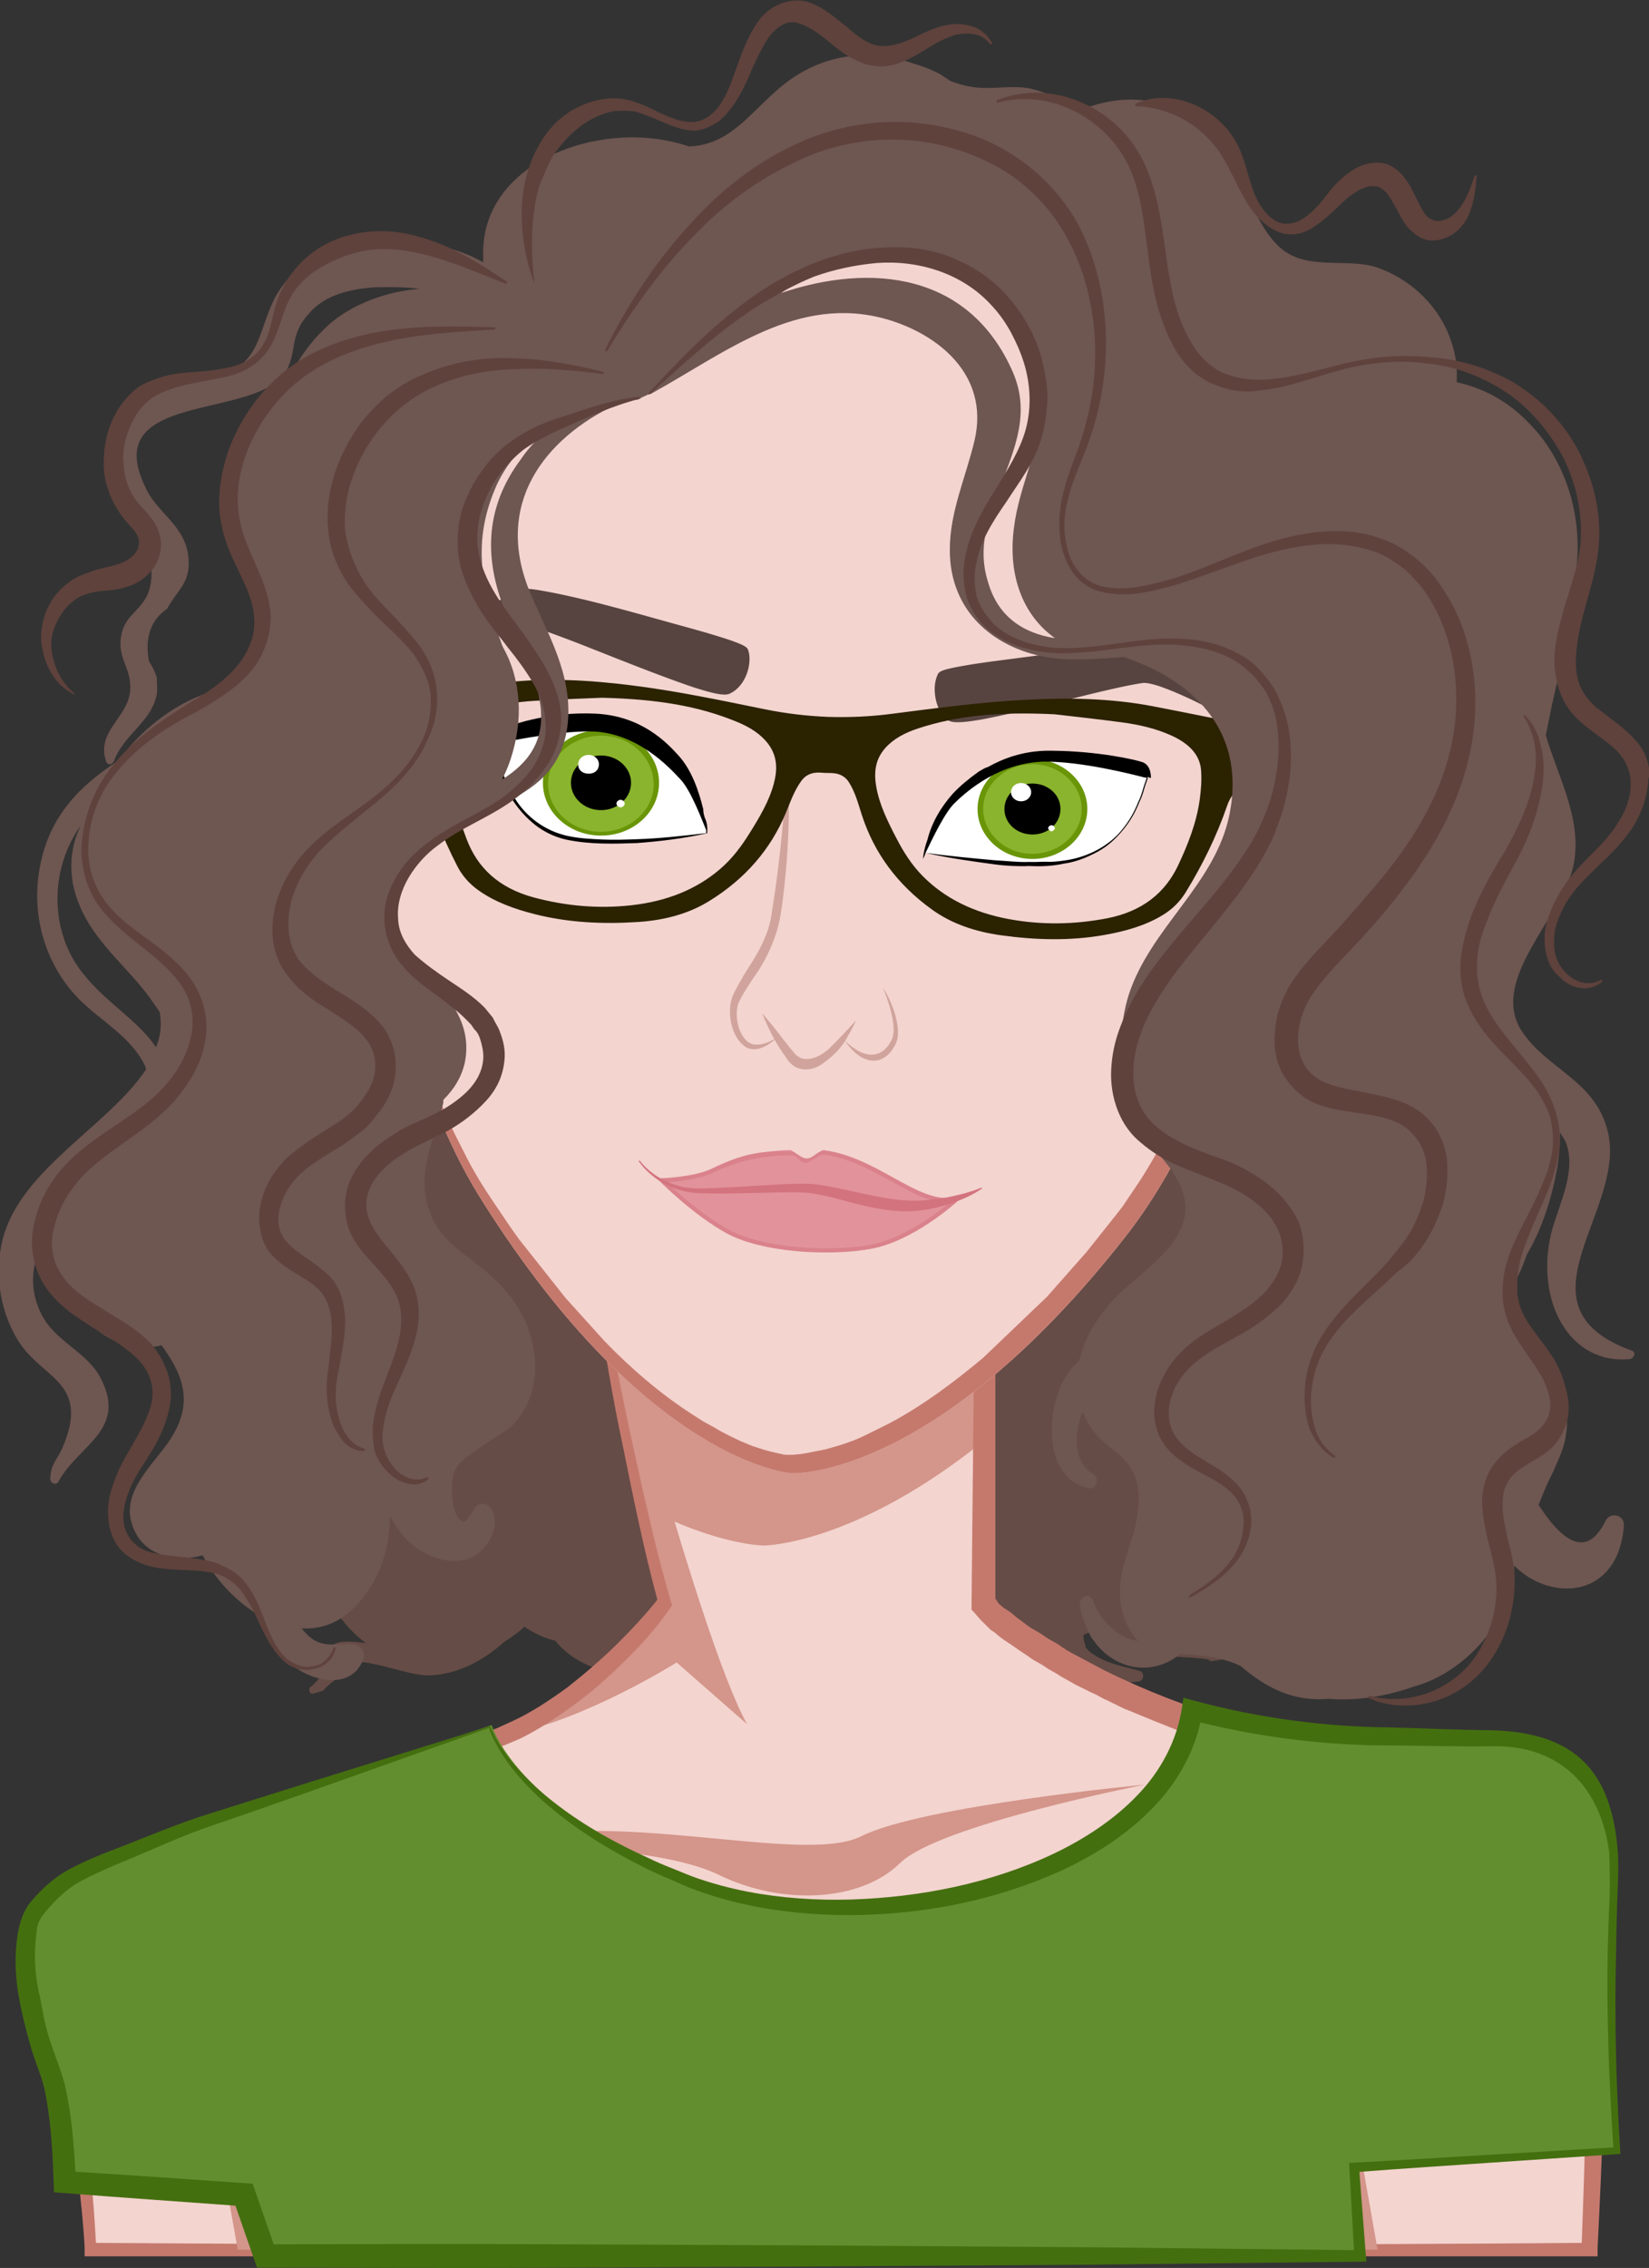 <?xml version="1.0" encoding="UTF-8" standalone="no"?>
<svg
   xmlns:dc="http://purl.org/dc/elements/1.1/"
   xmlns:cc="http://creativecommons.org/ns#"
   xmlns:rdf="http://www.w3.org/1999/02/22-rdf-syntax-ns#"
   xmlns:svg="http://www.w3.org/2000/svg"
   xmlns="http://www.w3.org/2000/svg"
   xmlns:sodipodi="http://sodipodi.sourceforge.net/DTD/sodipodi-0.dtd"
   xmlns:inkscape="http://www.inkscape.org/namespaces/inkscape"
   width="116.895mm"
   height="160.703mm"
   viewBox="0 0 116.895 160.703"
   version="1.1"
   id="svg8"
   inkscape:version="1.0.1 (3bc2e813f5, 2020-09-07)"
   sodipodi:docname="avatar.svg">
  <rect x="0" y="0" width="116.895" height="160.703" fill="#333333" stroke="none"/>
  <defs
     id="defs2">
    <clipPath
       clipPathUnits="userSpaceOnUse"
       id="clipPath1177">
      <path
         d="M 0,471.383 H 470 V 0 H 0 Z"
         id="path1175" />
    </clipPath>
  </defs>
  <sodipodi:namedview
     id="base"
     pagecolor="#ffffff"
     bordercolor="#666666"
     borderopacity="1.0"
     inkscape:pageopacity="0.0"
     inkscape:pageshadow="2"
     inkscape:zoom="0.65872914"
     inkscape:cx="-165.73635"
     inkscape:cy="508.57546"
     inkscape:document-units="mm"
     inkscape:current-layer="layer2"
     inkscape:document-rotation="0"
     showgrid="false"
     inkscape:snap-object-midpoints="false"
     inkscape:snap-others="false"
     inkscape:object-nodes="false"
     inkscape:snap-nodes="false"
     inkscape:window-width="1898"
     inkscape:window-height="1020"
     inkscape:window-x="0"
     inkscape:window-y="0"
     inkscape:window-maximized="0"
     fit-margin-top="0"
     fit-margin-left="0"
     fit-margin-right="0"
     fit-margin-bottom="0" />
  <g
     inkscape:groupmode="layer"
     id="layer5"
     inkscape:label="Back"
     style="display:inline"
     transform="translate(-47.435,-45.847)" />
  <g
     inkscape:groupmode="layer"
     id="layer4"
     inkscape:label="Body"
     style="display:inline"
     transform="translate(-47.435,-45.847)" />
  <g
     inkscape:groupmode="layer"
     id="layer3"
     inkscape:label="Face"
     style="display:inline"
     transform="translate(-47.435,-45.847)" />
  <g
     inkscape:groupmode="layer"
     id="layer2"
     inkscape:label="Hair"
     style="display:inline"
     transform="translate(-47.435,-45.847)">
    <g
       id="g1086">
      <g
         id="svga-group-hair-back-move"
         transform="matrix(0.793,0.038,-0.042,0.716,30.203,34.408)"
         style="display:inline;stroke-width:1.052">
        <g
           id="svga-group-hair-back"
           transform="matrix(0.872,0.005,0.005,1,10.476,-0.292)"
           style="stroke-width:1.104">
          <path
             id="SvgjsPath4283"
             d="m 152.442,168.611 c 4.033,-4.471 1.711,-9.249 -2.325,-12.198 -2.1e-4,-0.508 -4.7e-4,-1.118 -0.102,-1.626 1.917,-0.203 3.732,-0.507 5.649,-0.811 4.943,-0.811 3.628,-8.74 -1.113,-8.64 -2.421,-9.3e-4 -4.842,0.1 -7.162,0.099 1.109,-1.829 1.007,-4.472 -0.305,-6.302 1.812,-10.266 2.513,-20.735 1.601,-31.103 -0.405,-4.066 -0.206,-9.86 -4.242,-12.301 -4.137,-2.543 -11.501,-1.326 -16.242,-1.429 -23.908,-0.619 -47.817,-1.441 -71.826,-2.162 -2.623,-0.103 -5.547,2.539 -5.243,5.284 1.214,9.454 2.328,18.907 3.643,28.259 0.607,4.473 1.315,8.945 2.124,13.418 0.506,3.253 0.709,7.624 3.434,9.861 -1.311,-5e-4 -2.623,0.101 -3.934,0.405 -2.219,0.507 -3.731,3.251 -3.024,5.386 0.505,1.728 1.615,2.847 2.927,3.66 -1.513,0.711 -2.218,3.15 -0.301,4.167 -1.11,0.305 -2.017,1.117 -2.017,2.54 4.2e-4,1.016 0.203,2.033 0.506,2.948 1.108,2.806 3.037,5.559 5.551,7.117 l -0.202,-8e-5 c -5.649,-0.409 -1.916,1.727 -5.244,4.674 -0.202,0.203 2.94e-4,0.712 0.303,0.61 1.816,-0.609 0.504,-0.101 2.017,-1.321 0.403,-0.305 0.1,-1.321 0.403,-1.525 2.118,-1.524 6.961,0.714 9.584,0.41 2.824,-0.304 5.245,-1.726 7.262,-3.656 0.706,-0.508 1.412,-1.016 2.017,-1.626 1.009,0.61 2.119,1.017 3.229,1.221 1.716,1.83 4.137,2.746 6.962,2.95 2.623,0.204 5.347,-0.1 7.969,-0.708 1.412,-0.406 2.824,-0.812 4.135,-1.421 1.412,-0.609 1.916,-0.914 2.925,-0.71 1.917,0.407 3.531,1.831 5.65,2.035 2.018,0.306 4.136,0.103 6.153,-0.506 2.118,-0.609 4.135,-1.828 5.749,-3.352 0.706,-0.711 1.412,-1.524 1.916,-2.337 -4e-5,-0.102 0.101,-0.102 0.101,-0.203 l 0.101,4e-5 c 2.119,1.017 4.036,2.543 6.861,2.442 0.807,3.1e-4 1.513,-0.101 2.219,-0.304 0.101,0.102 0.202,0.305 0.303,0.407 0.101,0.102 0.202,0.305 0.303,0.407 0.101,0.102 0.202,0.203 0.303,0.407 l 0.202,0.203 c 0.101,0.102 0.202,0.102 0.303,0.203 l 0.202,0.203 c 0.908,0.712 2.724,1.729 3.834,1.018 1.211,0.407 2.421,0.509 3.733,0.205 0.504,-0.101 0.504,-0.915 -4.2e-4,-1.016 -1.715,-0.407 -3.43,-0.51 -5.045,-1.527 -0.202,-0.102 -0.404,-0.305 -0.605,-0.508 -0.101,-0.407 -0.303,-0.813 -0.303,-1.22 l 0.605,-0.305 c 0.34,2.846 12.896,1.502 12.51,2.241 2.531,-0.517 3.195,-0.57 5.95,-3.962 z"
             fill="#664c46"
             stroke-width="1.119"
             opacity="1"
             stroke="none"
             sodipodi:nodetypes="cccccccccccccccccccsccccsccccccccccccccccccsscsscccccccccc" />
        </g>
      </g>
      <g
         id="svga-group-ears-left-move"
         transform="matrix(0.793,0.042,-0.042,0.793,32.581,27.375)"
         style="display:inline">
        <g
           id="svga-group-ears-left">
          <path
             id="SvgjsPath3388"
             d="m 62.22,91.07 c 0,0 -9.85,-8.65 -11.43,-8.8 -1.36,-0.13 -4.73,7.07 -6.22,11.62 -0.39,1.2 -0.3,2.54 0.22,3.7 1.43,3.16 4.6,9.75 7.44,13.05 0,0 2.4,0.52 3.16,0.29 0.76,-0.23 6.69,-5 7.3,-6.86 0.61,-1.86 0.74,-9.97 -0.47,-13 z"
             fill="#f3d4cf"
             stroke-width="none"
             opacity="1"
             stroke="none" />
          <path
             id="SvgjsPath3389"
             d="m 63.07,94.44 c 0.16,1.16 0.25,2.33 0.29,3.5 0.05,1.17 0.05,2.34 -0.01,3.51 -0.03,0.59 -0.08,1.17 -0.15,1.76 -0.05,0.3 -0.09,0.59 -0.17,0.9 -0.09,0.31 -0.25,0.62 -0.41,0.85 -0.64,0.98 -1.41,1.72 -2.18,2.48 -0.78,0.74 -1.58,1.44 -2.39,2.12 -0.41,0.33 -0.82,0.67 -1.25,0.98 -0.21,0.16 -0.43,0.31 -0.65,0.46 l -0.35,0.22 c -0.14,0.07 -0.31,0.15 -0.47,0.17 -0.59,0.07 -1.09,-0.01 -1.61,-0.08 -0.51,-0.07 -1.02,-0.17 -1.53,-0.28 L 52.07,111 52,110.91 c -1.28,-1.53 -2.32,-3.25 -3.3,-4.99 -0.97,-1.75 -1.85,-3.56 -2.7,-5.38 l -1.25,-2.75 c -0.44,-0.92 -0.63,-2.02 -0.48,-3.05 0.06,-0.52 0.23,-1.01 0.39,-1.48 0.16,-0.47 0.33,-0.94 0.5,-1.41 0.35,-0.93 0.7,-1.86 1.07,-2.78 0.76,-1.83 1.55,-3.65 2.59,-5.32 0.26,-0.42 0.54,-0.82 0.88,-1.2 0.17,-0.19 0.35,-0.37 0.6,-0.52 0.12,-0.07 0.27,-0.14 0.46,-0.14 0.17,0.01 0.28,0.06 0.42,0.1 0.94,0.41 1.65,1 2.43,1.56 1.52,1.14 2.98,2.35 4.41,3.61 1.44,1.25 2.85,2.53 4.24,3.87 0.43,1.1 0.64,2.26 0.81,3.41 z M 53.28,84.13 c -0.75,-0.52 -1.54,-1.11 -2.29,-1.42 -0.08,-0.02 -0.18,-0.07 -0.23,-0.07 -0.03,0 -0.1,0.01 -0.18,0.06 -0.15,0.08 -0.31,0.22 -0.45,0.39 -0.3,0.32 -0.57,0.7 -0.83,1.09 -1.02,1.59 -1.92,3.33 -2.74,5.1 -0.41,0.89 -0.81,1.78 -1.16,2.71 -0.18,0.46 -0.35,0.92 -0.52,1.39 -0.17,0.47 -0.34,0.92 -0.4,1.41 -0.13,0.98 0.06,2 0.49,2.88 0.42,0.91 0.86,1.81 1.32,2.7 0.9,1.78 1.87,3.52 2.88,5.22 1.02,1.69 2.09,3.35 3.32,4.79 l -0.19,-0.11 c 0.97,0.18 2.03,0.38 2.91,0.29 0.1,-0.01 0.16,-0.06 0.25,-0.1 l 0.31,-0.2 0.62,-0.45 c 0.41,-0.3 0.82,-0.63 1.23,-0.95 0.81,-0.66 1.6,-1.34 2.37,-2.06 0.75,-0.72 1.52,-1.47 2.11,-2.3 0.15,-0.22 0.25,-0.4 0.33,-0.63 0.07,-0.24 0.12,-0.51 0.17,-0.78 0.08,-0.55 0.15,-1.12 0.19,-1.69 0.08,-1.14 0.12,-2.29 0.13,-3.45 C 62.93,96.8 62.88,95.64 62.79,94.49 62.7,93.35 62.56,92.17 62.2,91.1 59.24,88.76 56.29,86.35 53.28,84.13 Z"
             fill="#e4b3ab"
             stroke-width="none"
             opacity="1"
             stroke="none" />
          <path
             id="SvgjsPath3390"
             d="m 62.45,98.39 c 0,0 -9.49,-11.99 -11.27,-10.99 -1.78,1 -4.58,6.65 -4.57,8.53 0.02,2.77 2.95,7.4 4.42,8.8 1.47,1.4 3.25,2.25 5.6,1.71 2.35,-0.54 5.82,-8.05 5.82,-8.05 z"
             fill="#e4b3ab"
             stroke-width="none"
             opacity="1"
             stroke="none" />
          <path
             id="SvgjsPath3391"
             d="m 56.36,101.74 c -0.34,-1.14 -0.73,-2.26 -1.13,-3.37 a 93.8,93.8 0 0 0 -1.28,-3.3 C 53.5,93.98 53.02,92.91 52.49,91.86 51.95,90.82 51.41,89.78 50.75,88.81 l -0.07,-0.11 -0.07,0.11 c -0.66,1.04 -1.28,2.1 -1.88,3.2 -0.3,0.55 -0.58,1.1 -0.85,1.67 -0.28,0.56 -0.51,1.16 -0.74,1.75 l -0.04,0.09 0.04,0.11 c 0.41,1.24 0.84,2.46 1.29,3.69 0.22,0.61 0.48,1.21 0.73,1.81 0.26,0.6 0.52,1.19 0.87,1.78 l 0.17,0.27 0.22,-0.2 c 0.3,-0.28 0.53,-0.58 0.77,-0.9 0.23,-0.32 0.43,-0.67 0.61,-1.03 0.35,-0.73 0.56,-1.57 0.53,-2.42 v -0.05 l -0.02,-0.04 c -0.44,-0.87 -0.91,-1.73 -1.36,-2.6 l -0.05,0.03 c 0.37,0.91 0.74,1.83 1.13,2.73 l -0.02,-0.09 c -0.03,0.77 -0.26,1.51 -0.61,2.16 -0.35,0.65 -0.82,1.24 -1.32,1.7 l 0.39,0.07 c -0.3,-0.51 -0.56,-1.11 -0.81,-1.69 l -0.72,-1.79 c -0.48,-1.2 -0.93,-2.41 -1.38,-3.62 v 0.2 c 0.4,-1.18 0.85,-2.35 1.38,-3.47 0.52,-1.13 1.12,-2.22 1.8,-3.22 H 50.6 c 0.63,0.95 1.08,2.04 1.55,3.11 l 1.36,3.24 1.38,3.24 c 0.46,1.08 0.92,2.16 1.41,3.23 z"
             fill="#c5796d"
             stroke-width="none"
             opacity="1"
             stroke="none" />
        </g>
      </g>
      <g
         id="svga-group-ears-right-move"
         transform="matrix(0.793,0.042,-0.042,0.793,27.825,27.126)"
         style="display:inline">
        <g
           id="svga-group-ears-right">
          <path
             id="SvgjsPath3392"
             d="m 137.78,91.07 c 0,0 9.85,-8.65 11.43,-8.8 1.36,-0.13 4.73,7.07 6.22,11.62 0.39,1.2 0.3,2.54 -0.22,3.7 -1.43,3.16 -4.6,9.75 -7.44,13.05 0,0 -2.4,0.52 -3.16,0.29 -0.76,-0.23 -6.69,-5 -7.3,-6.86 -0.61,-1.86 -0.74,-9.97 0.47,-13 z"
             fill="#f3d4cf"
             stroke-width="none"
             opacity="1"
             stroke="none" />
          <path
             id="SvgjsPath3393"
             d="m 137.75,91.04 c 1.4,-1.34 2.8,-2.62 4.24,-3.87 1.43,-1.26 2.9,-2.47 4.41,-3.61 0.78,-0.55 1.49,-1.14 2.43,-1.56 0.14,-0.04 0.25,-0.1 0.42,-0.1 0.19,0 0.34,0.07 0.46,0.14 0.24,0.15 0.43,0.33 0.6,0.52 0.34,0.38 0.61,0.78 0.88,1.2 1.04,1.67 1.83,3.49 2.59,5.32 0.38,0.92 0.72,1.85 1.07,2.78 0.17,0.47 0.34,0.94 0.5,1.41 0.16,0.47 0.33,0.96 0.39,1.48 0.15,1.03 -0.04,2.13 -0.48,3.05 l -1.25,2.75 c -0.85,1.82 -1.73,3.63 -2.7,5.38 -0.98,1.75 -2.02,3.46 -3.3,4.99 l -0.07,0.09 -0.11,0.02 c -0.51,0.11 -1.02,0.2 -1.53,0.28 -0.52,0.07 -1.02,0.14 -1.61,0.08 -0.16,-0.02 -0.32,-0.09 -0.47,-0.17 L 143.87,111 c -0.22,-0.15 -0.44,-0.3 -0.65,-0.46 -0.43,-0.32 -0.84,-0.65 -1.25,-0.98 -0.82,-0.67 -1.62,-1.38 -2.39,-2.12 -0.77,-0.76 -1.54,-1.49 -2.18,-2.48 a 3.05,3.05 0 0 1 -0.41,-0.85 c -0.09,-0.31 -0.13,-0.61 -0.17,-0.9 -0.07,-0.59 -0.12,-1.18 -0.15,-1.76 -0.06,-1.17 -0.06,-2.34 -0.01,-3.51 0.05,-1.17 0.13,-2.34 0.29,-3.5 0.15,-1.15 0.36,-2.31 0.8,-3.4 z m 0.06,0.05 c -0.35,1.07 -0.49,2.24 -0.59,3.39 -0.09,1.15 -0.14,2.31 -0.13,3.46 0.01,1.15 0.05,2.3 0.13,3.45 0.04,0.57 0.11,1.14 0.19,1.69 0.05,0.27 0.1,0.54 0.17,0.78 0.08,0.23 0.18,0.42 0.33,0.63 0.59,0.83 1.36,1.58 2.11,2.3 0.76,0.72 1.56,1.41 2.37,2.06 0.41,0.33 0.81,0.65 1.23,0.95 l 0.62,0.45 0.31,0.2 c 0.09,0.04 0.15,0.09 0.25,0.1 0.88,0.09 1.94,-0.11 2.91,-0.29 l -0.19,0.11 c 1.23,-1.44 2.3,-3.1 3.32,-4.79 a 93.9,93.9 0 0 0 2.88,-5.22 c 0.45,-0.89 0.9,-1.79 1.32,-2.7 0.43,-0.88 0.62,-1.9 0.49,-2.88 -0.06,-0.49 -0.23,-0.94 -0.4,-1.41 -0.16,-0.47 -0.34,-0.93 -0.52,-1.39 -0.35,-0.92 -0.76,-1.82 -1.16,-2.71 -0.82,-1.77 -1.72,-3.51 -2.74,-5.1 -0.26,-0.39 -0.53,-0.77 -0.83,-1.09 -0.15,-0.16 -0.31,-0.3 -0.45,-0.39 a 0.314,0.314 0 0 0 -0.18,-0.06 c -0.05,0 -0.15,0.06 -0.23,0.07 -0.75,0.31 -1.54,0.9 -2.29,1.42 -3.02,2.23 -5.97,4.64 -8.92,6.97 z"
             fill="#e4b3ab"
             stroke-width="none"
             opacity="1"
             stroke="none" />
          <path
             id="SvgjsPath3394"
             d="m 137.55,98.39 c 0,0 9.49,-11.99 11.27,-10.99 1.78,1 4.58,6.65 4.57,8.53 -0.02,2.77 -2.95,7.4 -4.42,8.8 -1.47,1.39 -3.25,2.25 -5.6,1.71 -2.35,-0.54 -5.82,-8.05 -5.82,-8.05 z"
             fill="#e4b3ab"
             stroke-width="none"
             opacity="1"
             stroke="none" />
          <path
             id="SvgjsPath3395"
             d="m 143.64,101.74 c 0.34,-1.14 0.73,-2.26 1.13,-3.37 0.4,-1.11 0.84,-2.21 1.28,-3.3 0.45,-1.09 0.93,-2.16 1.46,-3.21 0.54,-1.04 1.08,-2.08 1.74,-3.05 l 0.07,-0.11 0.07,0.11 c 0.66,1.04 1.28,2.1 1.88,3.2 0.3,0.55 0.58,1.1 0.85,1.67 0.28,0.56 0.51,1.16 0.74,1.75 l 0.04,0.09 -0.04,0.11 c -0.41,1.24 -0.84,2.46 -1.29,3.69 -0.22,0.61 -0.48,1.21 -0.73,1.81 -0.26,0.6 -0.52,1.19 -0.87,1.78 l -0.17,0.27 -0.22,-0.2 c -0.3,-0.28 -0.53,-0.58 -0.77,-0.9 -0.23,-0.32 -0.43,-0.67 -0.61,-1.03 -0.35,-0.73 -0.56,-1.57 -0.53,-2.42 v -0.05 l 0.02,-0.04 c 0.44,-0.87 0.91,-1.73 1.36,-2.6 l 0.05,0.03 c -0.37,0.91 -0.74,1.83 -1.13,2.73 l 0.02,-0.09 c 0.03,0.77 0.26,1.51 0.61,2.16 0.35,0.65 0.82,1.24 1.32,1.7 l -0.39,0.07 c 0.3,-0.51 0.56,-1.11 0.81,-1.69 l 0.72,-1.79 c 0.48,-1.2 0.93,-2.41 1.38,-3.62 v 0.2 c -0.4,-1.18 -0.85,-2.35 -1.38,-3.47 -0.52,-1.13 -1.12,-2.22 -1.8,-3.22 h 0.14 c -0.63,0.95 -1.08,2.04 -1.55,3.11 l -1.36,3.24 -1.38,3.24 c -0.46,1.08 -0.92,2.16 -1.41,3.23 z"
             fill="#c5796d"
             stroke-width="none"
             opacity="1"
             stroke="none" />
        </g>
      </g>
      <g
         id="svga-group-humanbody-back"
         transform="matrix(0.804,0,0,0.794,24.135,31.332)"
         style="display:inline;stroke-width:0.993">
        <path
           id="SvgjsPath3440"
           d="m 77.8,105.9 c 0,0 4.8,37.7 10,55.8 0,0 -6.4,8.8 -14.5,11.9 -28.7,11.2 -35,11.2 -39.6,15.2 -2.4,2.1 0.2,11.1 1.8,17.2 1.3,5 1.7,13.2 1.7,13.2 h 132.2 c 0,0 1.6,-33 -0.6,-39.8 -2.2,-6.8 -7.1,-2.9 -21.9,-4.5 -14.8,-1.6 -28.7,-10.3 -31,-13.2 l 0.3,-60 z"
           fill="#f3d4cf"
           stroke-width="0.987"
           opacity="1"
           stroke="none" />
      </g>
      <g
         id="svga-group-chinshadow-single"
         transform="matrix(0.804,0,0,0.794,24.153,31.258)"
         style="display:inline;stroke-width:0.993">
        <path
           id="SvgjsPath4375"
           d="m 85.6,152.8 c 6.6,3.5 10.7,3.5 10.7,3.5 0,0 8,0 19.6,-9.5 l 0.2,-45.2 -38.4,4.2 c 0.1,0.1 3.6,27.7 7.9,47 z"
           fill="#d4958a"
           stroke-width="0.987"
           opacity="1"
           stroke="none" />
      </g>
      <g
         id="svga-group-humanbody-front"
         transform="matrix(0.804,0,0,0.794,23.926,31.207)"
         style="display:inline;stroke-width:0.993">
        <path
           id="SvgjsPath3441"
           d="m 72.1,183.1 c 0,0 14.6,-0.2 20.4,2.6 5.8,2.9 12.7,2.4 16.1,-1 3.4,-3.4 21.6,-7 21.6,-7 0,0 -19.7,1.9 -25,4.6 -5.3,2.7 -22.3,-2.8 -33.1,0.8 z"
           fill="#d4958a"
           stroke-width="0.987"
           opacity="1"
           stroke="none" />
        <path
           id="SvgjsPath3442"
           d="m 74.2,173.2 c 6.7,-1.3 14.7,-6.4 14.7,-6.4 l 6.2,5.5 C 90.8,164.4 82.4,131.2 82.4,131.2 l -0.7,0.7 c 1.7,10.5 3.9,21.9 6.1,29.7 0,0 -6,8.2 -13.6,11.6 z"
           fill="#d4958a"
           stroke-width="0.987"
           opacity="1"
           stroke="none" />
        <path
           id="SvgjsPath3443"
           d="m 170.7,188.5 c -0.1,-2.1 -0.2,-4.1 -0.4,-6.2 -0.1,-1 -0.3,-2.1 -0.6,-3.2 -0.2,-0.5 -0.4,-1 -0.6,-1.6 -0.2,-0.5 -0.6,-1 -1,-1.5 -0.4,-0.5 -0.9,-0.9 -1.5,-1.1 -0.6,-0.3 -1.1,-0.4 -1.7,-0.6 -1.1,-0.2 -2.2,-0.2 -3.2,-0.2 -2.1,0 -4.1,0.1 -6.1,0.1 -2,0 -4,-0.1 -6,-0.2 -2,-0.1 -4,-0.4 -6,-0.7 -1,-0.2 -2,-0.4 -2.9,-0.6 l -1.5,-0.4 c -0.5,-0.1 -1,-0.3 -1.4,-0.4 -3.8,-1.1 -7.6,-2.6 -11.2,-4.4 l -1.3,-0.7 -1.3,-0.7 c -0.4,-0.2 -0.9,-0.5 -1.3,-0.8 -0.4,-0.3 -0.9,-0.5 -1.3,-0.8 -0.4,-0.3 -0.8,-0.5 -1.3,-0.8 l -1.2,-0.9 -0.6,-0.5 -0.3,-0.2 -0.3,-0.2 c -0.2,-0.2 -0.4,-0.3 -0.5,-0.5 l -0.2,-0.3 v -44.6 l -0.1,-15 v -0.6 l -0.6,0.1 c -6.4,0.8 -12.9,1.5 -19.3,2.3 l -19.1,2.3 v 0.5 l 0.1,0.4 0.1,0.9 0.2,1.8 c 0.1,1.2 0.3,2.3 0.4,3.5 l 0.9,7 c 0.6,4.7 1.3,9.4 2.1,14 0.8,4.7 1.5,9.3 2.5,14 0.9,4.5 1.8,9 3,13.5 -1.1,1.4 -2.3,2.7 -3.6,4 -1.3,1.3 -2.8,2.6 -4.3,3.8 -1.5,1.1 -3.1,2.2 -4.8,3 l -1.3,0.6 c -0.4,0.2 -0.9,0.3 -1.3,0.5 l -2.7,1 c -7.2,2.7 -14.5,5.3 -21.8,7.7 l -5.5,1.8 c -1.8,0.6 -3.7,1.3 -5.5,2.2 -0.4,0.2 -0.9,0.5 -1.3,0.7 -0.4,0.3 -0.9,0.5 -1.3,0.9 l -0.6,0.5 c -0.2,0.2 -0.5,0.5 -0.6,0.8 -0.3,0.5 -0.4,1.1 -0.5,1.6 -0.2,1.1 -0.1,2.1 0,3.1 0.1,1 0.3,2 0.4,2.9 0.4,1.9 0.8,3.8 1.3,5.7 l 0.8,2.8 c 0.3,0.9 0.5,1.8 0.7,2.8 0.4,1.9 0.7,3.8 0.9,5.7 0.2,1.9 0.4,3.8 0.5,5.7 v 0.8 H 170.1 V 219 c 0.2,-4.1 0.4,-8.2 0.5,-12.3 0.1,-4.1 0.2,-8.2 0.2,-12.3 0,-1.8 -0.1,-3.8 -0.1,-5.9 z m -67.4,30.3 H 70.2 l -16.5,-0.1 -16,-0.1 c -0.1,-1.8 -0.2,-3.5 -0.4,-5.3 -0.2,-1.9 -0.4,-3.9 -0.8,-5.8 -0.2,-1 -0.4,-1.9 -0.7,-2.9 l -0.7,-2.8 c -0.5,-1.9 -0.9,-3.7 -1.2,-5.6 -0.2,-0.9 -0.3,-1.9 -0.4,-2.8 -0.1,-0.9 -0.1,-1.9 0,-2.7 0.1,-0.4 0.2,-0.8 0.4,-1.1 0.1,-0.2 0.2,-0.3 0.3,-0.4 l 0.5,-0.4 c 0.3,-0.3 0.7,-0.5 1.1,-0.8 0.4,-0.2 0.8,-0.5 1.2,-0.7 1.7,-0.8 3.5,-1.4 5.3,-2 l 5.5,-1.8 c 7.3,-2.4 14.6,-5 21.8,-7.8 l 2.7,-1 c 0.5,-0.2 0.9,-0.3 1.4,-0.5 l 1.4,-0.6 c 1.8,-0.9 3.4,-2 5,-3.2 1.6,-1.2 3,-2.5 4.4,-3.9 1.4,-1.4 2.7,-2.9 3.8,-4.5 l 0.2,-0.3 -0.1,-0.3 c -1.3,-4.5 -2.3,-9.1 -3.3,-13.7 -1,-4.6 -1.9,-9.3 -2.7,-13.9 -0.8,-4.6 -1.6,-9.3 -2.4,-14 l -2.2,-13.9 19.3,-1.8 c 6.2,-0.6 12.3,-1.2 18.5,-1.8 l -0.2,14.4 -0.2,15 -0.3,30 v 0.4 l 0.2,0.2 0.6,0.7 0.6,0.6 0.3,0.3 0.3,0.2 0.6,0.5 c 0.4,0.3 0.9,0.6 1.3,0.9 0.4,0.3 0.9,0.6 1.3,0.9 0.4,0.3 0.9,0.5 1.3,0.8 0.4,0.3 0.9,0.5 1.3,0.8 l 1.4,0.8 1.4,0.7 c 0.5,0.2 0.9,0.5 1.4,0.7 l 1.4,0.7 c 1,0.4 1.9,0.8 2.9,1.2 1,0.4 1.9,0.8 2.9,1.1 l 1.5,0.5 c 0.5,0.2 1,0.3 1.5,0.4 0.5,0.1 1,0.3 1.5,0.4 l 1.5,0.4 c 1,0.3 2,0.4 3,0.6 2,0.4 4.1,0.6 6.2,0.8 2.1,0.2 4.1,0.2 6.2,0.2 2.1,0 4.1,-0.1 6.1,-0.1 2,0 4,0.1 5,1.3 0.5,0.6 0.9,1.4 1.2,2.3 0.3,0.9 0.4,1.9 0.6,2.8 0.3,2 0.4,4 0.5,6 0.1,2 0.1,4.1 0.2,6.1 0.1,7.9 -0.1,15.8 -0.4,23.7 -10.8,0.1 -21.5,0.1 -32.3,0.2 z"
           fill="#c5796d"
           stroke-width="0.987"
           opacity="1"
           stroke="none" />
        <path
           id="SvgjsPath3444"
           d="M 150.7,219.2 147,198 l -0.4,21.2 z"
           fill="#d4958a"
           stroke-width="0.987"
           opacity="1"
           stroke="none" />
        <path
           id="SvgjsPath3445"
           d="m 47.3,203.5 c 0,0 2.2,11.5 2.9,15.7 h 3.5 z"
           fill="#d4958a"
           stroke-width="0.987"
           opacity="1"
           stroke="none" />
      </g>
      <g
         id="g1342"
         transform="matrix(1.018,0,0,1,-6.021,40.914)"
         style="display:inline;stroke-width:0.991">
        <g
           id="g1346"
           transform="translate(-33.611,-54.698)"
           style="stroke-width:0.991">
          <g
             id="g1384"
             transform="translate(-1.321,-47.309)">
            <path
               id="SvgjsPath6557"
               d="m 121.684,229.18 c 0,0 1.603,6.001 13.795,10.906 12.192,4.905 33.306,-0.016 35.108,-12.089 0,0 5.048,1.476 11.144,1.778 6.096,0.294 11.684,0.032 13.462,0.77 1.786,0.746 5.413,2.199 4.818,10.231 -0.595,8.025 0.151,18.431 0.151,18.431 l -18.28,1.191 0.413,6.271 H 106.079 l -1.484,-4.342 -12.486,-0.889 c 0,0 -0.151,-5.652 -1.04,-7.874 -0.889,-2.23 -2.524,-8.176 -1.635,-11.144 0.889,-2.969 8.922,-5.35 14.272,-7.136 5.342,-1.794 17.978,-6.104 17.978,-6.104 z"
               fill="#638e2f"
               stroke-width="0.787"
               opacity="1"
               stroke="none"
               sodipodi:nodetypes="cscccccccccccscc"
               style="display:inline" />
            <path
               id="SvgjsPath6558"
               d="m 199.977,245.275 c 0.012,-1.246 0.077,-3.5 0.077,-3.5 0.043,-1.012 0.115,-2.672 0.048,-3.573 -0.42,-5.691 -2.891,-8.545 -8.922,-8.662 -2.357,-0.024 -4.498,-0.132 -6.832,-0.196 -4.643,-0.04 -9.279,-0.667 -13.716,-1.889 l -0.778,-0.214 -0.119,0.786 c -0.357,2.286 -1.476,4.429 -3.104,6.136 -1.619,1.722 -3.651,3.072 -5.818,4.128 -4.358,2.095 -9.239,3.08 -14.089,3.246 -2.429,0.071 -4.874,-0.095 -7.263,-0.564 -1.191,-0.238 -2.365,-0.556 -3.508,-0.96 -0.572,-0.198 -1.135,-0.46 -1.699,-0.683 -0.572,-0.23 -1.135,-0.468 -1.683,-0.746 -2.223,-1.024 -4.374,-2.238 -6.302,-3.739 -0.968,-0.746 -1.881,-1.572 -2.683,-2.492 -0.411,-0.453 -0.788,-0.936 -1.127,-1.445 -0.255,-0.381 -0.483,-0.778 -0.683,-1.191 -0.032,-0.071 -0.064,-0.135 -0.095,-0.206 -0.04,-0.079 -0.032,-0.119 -0.119,-0.262 l -13.018,4.12 -6.572,2.103 c -2.175,0.683 -4.468,1.702 -6.611,2.527 -1.072,0.413 -1.891,0.765 -2.931,1.305 -1.032,0.548 -1.827,1.222 -2.684,2.207 -0.49,0.529 -0.751,1.149 -0.923,1.77 -0.414,1.673 -0.341,3.557 -0.091,5.05 0.206,1.143 0.468,2.278 0.786,3.397 0.279,1.127 0.786,2.192 1.016,3.215 0.445,2.119 0.572,4.421 0.643,6.644 l 0.024,0.691 0.691,0.056 c 3.977,0.325 7.961,0.595 11.946,0.897 l 1.31,3.834 0.191,0.556 h 0.587 c 6.35,0 12.7,0.048 19.058,0.008 l 19.058,-0.087 19.058,-0.127 19.058,-0.214 0.429,-0.008 -0.032,-0.421 -0.452,-5.937 c 2.937,-0.23 5.866,-0.421 8.803,-0.627 l 9.136,-0.627 0.238,-0.016 -0.016,-0.238 c -0.286,-4.683 -0.405,-9.374 -0.286,-14.049 z m -9.12,14.367 c -3.048,0.183 -6.096,0.381 -9.144,0.54 l -0.325,0.016 0.016,0.333 0.325,5.85 -18.637,-0.206 -19.058,-0.127 -19.058,-0.087 c -6.16,-0.04 -12.311,0 -18.471,0.008 l -1.294,-3.786 -0.175,-0.508 -0.532,-0.04 c -3.937,-0.27 -7.874,-0.564 -11.811,-0.81 -0.111,-2.08 -0.278,-4.128 -0.746,-6.223 -0.305,-1.124 -0.78,-2.253 -1.087,-3.278 -0.325,-1.072 -0.454,-1.923 -0.66,-3.01 -0.399,-1.711 -0.395,-3.232 -0.169,-4.786 0.08,-0.478 0.363,-0.864 0.645,-1.191 0.627,-0.754 1.366,-1.524 2.318,-2.056 0.968,-0.532 1.992,-1 3.032,-1.429 2.08,-0.865 4.089,-1.84 6.248,-2.578 2.167,-0.746 4.247,-1.492 6.374,-2.254 l 12.875,-4.651 c -0.048,0.008 0.024,0.111 0.032,0.183 0.024,0.079 0.056,0.143 0.087,0.222 0.056,0.151 0.127,0.286 0.191,0.429 0.135,0.286 0.286,0.556 0.445,0.826 0.325,0.532 0.683,1.048 1.079,1.532 0.792,0.966 1.677,1.852 2.643,2.643 1.913,1.603 4.048,2.921 6.279,4.048 0.556,0.294 1.119,0.548 1.691,0.794 0.572,0.246 1.127,0.516 1.722,0.746 1.175,0.452 2.381,0.81 3.612,1.087 2.453,0.548 4.969,0.778 7.477,0.762 5.016,-0.04 10.041,-1.048 14.637,-3.183 2.278,-1.087 4.461,-2.492 6.247,-4.358 1.611,-1.667 2.865,-3.786 3.365,-6.112 4.361,1.092 8.84,1.641 13.335,1.635 2.357,0.008 4.569,0.089 6.903,0.057 4.79,-0.142 7.643,2.893 8.233,7.529 0.032,1.159 0.072,2.344 0.009,3.527 -0.056,1.175 -0.087,2.349 -0.119,3.524 -0.071,4.62 0.095,9.231 0.397,13.843 z"
               fill="#446f0f"
               stroke-width="0.787"
               opacity="1"
               stroke="none"
               sodipodi:nodetypes="ccsccscccccccccccccccccsccccccccccccsccccccccccccccccccccccccccccccccccccccccccscccccccccccccc"
               style="display:inline" />
          </g>
        </g>
      </g>
      <g
         id="svga-group-faceshape-wrap"
         transform="matrix(0.708,0.04,-0.039,0.804,38.438,27.003)"
         style="display:inline;stroke-width:1.029">
        <g
           id="svga-group-faceshape-single"
           style="stroke-width:1.029">
          <path
             id="SvgjsPath4365"
             d="m 135.9,49.8 c -6.7,-7.4 -11.3,-13.2 -28.8,-17.3 -1.8,-0.4 -12.3,-0.4 -14.1,0 -17.5,4.1 -22.1,9.9 -28.8,17.3 -7.1,7.8 -9.5,29 -9.5,29 0,9.6 1.3,32.3 13.3,47.2 17.8,22.2 32.1,22.3 32.1,22.3 0,0 14.2,0 32.1,-22.3 12,-14.9 13.3,-37.6 13.3,-47.2 -0.1,0 -2.5,-21.2 -9.6,-29 z"
             fill="#f3d4cf"
             stroke-width="1.048"
             opacity="1"
             stroke="none" />
          <path
             id="SvgjsPath4366"
             d="m 107.1,32.5 c -1.8,-0.4 -12.3,-0.4 -14.1,0 -17.5,4.1 -22.1,9.9 -28.8,17.3 -7.1,7.8 -9.5,29 -9.5,29 0,9.6 1.3,32.3 13.3,47.2 17.8,22.2 32.1,22.3 32.1,22.3 0,0 14.2,0 32.1,-22.3 12,-14.9 13.3,-37.6 13.3,-47.2 0,0 -2.4,-21.2 -9.5,-29 -6.9,-7.4 -11.5,-13.2 -28.9,-17.3 z M 142,63.8 c 0.7,2.5 1.1,5 1.6,7.5 0.4,2.5 0.7,5 1,7.5 -0.2,7.4 -1.3,14.8 -3,22 -0.9,3.6 -1.9,7.1 -3.3,10.5 -0.7,1.7 -1.4,3.4 -2.2,5 -0.8,1.6 -1.7,3.2 -2.7,4.7 l -1.5,2.2 c -0.3,0.4 -3.4,4.2 -3.4,4.2 l -3.7,4.1 -6.1,5.7 c -2.8,2.3 -5.8,4.5 -9,6.2 l -1.2,0.6 -1.2,0.6 c -0.8,0.4 -1.6,0.7 -2.5,1 l -1.3,0.4 c -0.4,0.1 -0.8,0.2 -1.3,0.3 -0.4,0.1 -1.71,0.43 -2.9,0.4 0,0 -1.4,-0.2 -1.9,-0.3 -0.4,-0.1 -0.9,-0.2 -1.3,-0.3 l -1.3,-0.4 c -0.8,-0.3 -1.7,-0.6 -2.5,-1 l -1.2,-0.5 -1.2,-0.6 c -3.2,-1.6 -6.3,-3.7 -9.1,-6 l -4.1,-3.6 -3.9,-3.9 -1,-1 -0.9,-1 -1.8,-2.1 c -1.2,-1.4 -2.3,-2.8 -3.3,-4.4 -1,-1.5 -2,-3.1 -2.8,-4.8 -0.8,-1.6 -1.6,-3.3 -2.3,-5.1 -0.7,-1.7 -1.3,-3.5 -1.8,-5.3 -0.5,-1.8 -1,-3.6 -1.4,-5.4 -0.4,-1.8 -0.8,-3.6 -1,-5.5 C 56.2,93.7 56,91.8 55.8,90 55.4,86.3 55.3,82.6 55.3,78.9 c 0.3,-2.3 0.8,-4.6 1.2,-6.9 0.5,-2.3 1.1,-4.6 1.7,-6.8 0.7,-2.2 1.4,-4.5 2.3,-6.6 0.4,-1.1 0.9,-2.1 1.4,-3.1 0.5,-1 2.59,-4.47 6.3,-8.1 1.6,-1.7 3.3,-3.3 5,-4.7 3.5,-2.8 7.7,-4.9 12,-6.5 l 1.6,-0.6 c 6.69,-2.31 10.6,-2.2 11.8,-2.3 2.3,-0.1 4.71,-0.26 7,-0.1 3.16,0.22 6.8,1.4 6.8,1.4 2.3,0.6 4.5,1.3 6.7,2.3 0.3,0.1 1.6,0.7 1.6,0.7 0.5,0.3 2.6,1.3 3.1,1.7 0.5,0.3 5.3,3.7 6.9,5.4 1.7,1.7 3.3,3.4 4.9,5.2 1.7,1.9 2.9,4.2 3.9,6.6 1.1,2.4 1.9,4.8 2.5,7.3 z"
             fill="#c5796d"
             stroke-width="1.048"
             opacity="1"
             stroke="none" />
        </g>
      </g>
      <g
         id="svga-group-eyes-left-move"
         transform="matrix(0.734,0.035,-0.038,0.667,34.599,38.346)"
         style="display:inline;stroke-width:1.133">
        <g
           id="svga-group-eyes-left"
           style="stroke-width:1.133">
          <g
             id="svga-group-eyesback-left"
             style="stroke-width:1.133">
            <path
               id="SvgjsPath3498"
               d="m 80.2,77.2 c 7.5,0 13.5,5.8 13.5,13 0,7.2 -6,13 -13.5,13 -7.5,0 -13.5,-5.8 -13.5,-13 0,-7.2 6,-13 13.5,-13 z"
               fill="#ffffff"
               stroke-width="1.127"
               opacity="1" />
          </g>
          <g
             id="svga-group-eyesiriswrapper-left"
             style="stroke-width:1.133">
            <g
               id="svga-group-eyesiriscontrol-left"
               style="stroke-width:1.133">
              <g
                 id="svga-group-eyesiris-left"
                 style="stroke-width:1.133">
                <path
                   id="SvgjsPath6100"
                   d="m 80.2,84.9 c 2.9,0 5.3,2.4 5.3,5.3 0,2.9 -2.4,5.3 -5.3,5.3 -2.9,0 -5.3,-2.4 -5.3,-5.3 0,-2.9 2.4,-5.3 5.3,-5.3 z"
                   fill="#8ab42d"
                   stroke-width="1.127"
                   opacity="1" />
                <path
                   id="SvgjsPath6101"
                   d="m 80.2,95.8 c -3.1,0 -5.6,-2.5 -5.6,-5.6 0,-3.1 2.5,-5.6 5.6,-5.6 3.1,0 5.6,2.5 5.6,5.6 0,3.1 -2.5,5.6 -5.6,5.6 z m 0,-10.6 c -2.8,0 -5.1,2.3 -5.1,5.1 0,2.8 2.3,5.1 5.1,5.1 2.8,0 5.1,-2.3 5.1,-5.1 -0.1,-2.9 -2.3,-5.1 -5.1,-5.1 z"
                   fill="#699507"
                   stroke-width="1.127"
                   opacity="1" />
                <path
                   id="SvgjsPath6102"
                   d="m 80.2,87.3 c 1.6,0 2.9,1.3 2.9,2.9 0,1.6 -1.3,2.9 -2.9,2.9 -1.6,0 -2.9,-1.3 -2.9,-2.9 0,-1.6 1.3,-2.9 2.9,-2.9 z"
                   fill="#000000"
                   stroke-width="1.127"
                   opacity="1" />
                <path
                   id="SvgjsPath6103"
                   d="m 78.9,87.3 c 0.5,0 1,0.4 1,1 0,0.6 -0.4,1 -1,1 -0.6,0 -1,-0.4 -1,-1 0,-0.6 0.5,-1 1,-1 z m 3.3,4.6 c 0.2,0 0.4,0.2 0.4,0.4 0,0.2 -0.2,0.4 -0.4,0.4 -0.2,0 -0.4,-0.2 -0.4,-0.4 0,-0.2 0.2,-0.4 0.4,-0.4 z"
                   fill="#ffffff"
                   stroke-width="1.127"
                   opacity="1" />
              </g>
            </g>
          </g>
          <g
             id="svga-group-eyesfront-left"
             style="stroke-width:1.133">
            <path
               id="SvgjsPath3506"
               d="m 80.2,76.7 c -7.8,0 -14.1,6.1 -14.1,13.6 0,7.5 6.3,13.6 14.1,13.6 7.8,0 14.1,-6.1 14.1,-13.6 0,-7.5 -6.3,-13.6 -14.1,-13.6 z m -4,19.2 c -4.4,-1.5 -5.8,-6.1 -6.6,-9.2 -0.8,-3.2 12.5,-3.2 16,-0.4 3.5,2.8 4.8,6.7 5,8.7 0,0 -10,2.5 -14.4,0.9 z"
               fill="#f3d4cf"
               stroke-width="1.127"
               opacity="1"
               stroke="none" />
            <path
               id="SvgjsPath3507"
               d="m 90.7,95 v -0.2 c 0,-0.5 -0.1,-1 -0.3,-1.4 -0.1,-0.3 -0.2,-0.6 -0.2,-0.9 -0.5,-1.8 -1.3,-4.1 -2.7,-5.6 -1.1,-1.2 -3.7,-4 -8.2,-4 -4.5,0 -7.9,1.6 -8.4,1.8 -0.9,0.4 -2.5,2.3 -2.5,2.3 0,0 0.4,-0.1 1.1,-0.3 0,0.1 0,0.2 0.1,0.3 0.1,0.3 0.2,0.6 0.2,0.8 0.2,0.5 0.3,1.1 0.5,1.6 0.4,1.1 0.9,2.1 1.5,3.1 0.6,0.9 1.4,1.8 2.3,2.5 0.9,0.7 2,1.2 3.1,1.4 2.3,0.4 4.6,0.2 6.8,0 2.2,-0.3 4.4,-0.7 6.7,-1.4 -0.1,0 -0.1,0 0,0 0,-0.1 0,0 0,0 z m -0.1,0 c -2.2,0.4 -4.4,0.8 -6.7,1 -1.1,0.1 -2.2,0.2 -3.3,0.2 -1.1,0 -2.2,0 -3.3,-0.2 -2.2,-0.4 -4.1,-1.8 -5.3,-3.7 -0.6,-0.9 -1.1,-2 -1.4,-3 -0.2,-0.5 -0.3,-1.1 -0.5,-1.6 -0.1,-0.3 -0.1,-0.5 -0.2,-0.8 0,-0.1 -0.1,-0.2 -0.1,-0.3 2.2,-0.6 6.6,-1.8 9.6,-1.8 4.1,0.1 7.2,3.3 8.4,4.6 1.1,1.1 2.4,4.4 2.8,5.3 z"
               fill="#000000"
               stroke-width="1.127"
               opacity="1"
               stroke="none" />
          </g>
        </g>
      </g>
      <g
         id="svga-group-eyebrows-left-move"
         transform="matrix(0.793,0.042,-0.042,0.793,29.41,28.797)"
         style="display:inline;fill:#574440;fill-opacity:1">
        <g
           id="svga-group-eyebrows-left-rotate"
           style="fill:#574440;fill-opacity:1">
          <g
             id="svga-group-eyebrows-left"
             style="fill:#574440;fill-opacity:1">
            <path
               id="SvgjsPath3548"
               d="m 64.55,76.13 c 0,0 7.64,-5.4 8.86,-5.62 1.22,-0.22 19.49,3.09 19.95,4.12 0.46,1.03 -0.07,3.12 -1.4,3.76 -1.33,0.64 -12.63,-3.98 -17.91,-5.17 -2,-0.45 -9.5,2.91 -9.5,2.91 z"
               fill="#2a232b"
               stroke-width="none"
               opacity="1"
               stroke="none"
               style="fill:#574440;fill-opacity:1" />
            <path
               id="SvgjsPath3549"
               d="m 64.52,76.15 c 0.01,0.02 0.08,0.01 0.08,0 l 0.03,-0.01 0.06,-0.02 0.12,-0.05 0.23,-0.09 0.47,-0.18 0.94,-0.35 c 0.63,-0.23 1.26,-0.45 1.89,-0.67 1.26,-0.44 2.54,-0.84 3.83,-1.12 0.32,-0.07 0.64,-0.12 0.96,-0.16 0.32,-0.03 0.63,-0.04 0.89,0.02 0.64,0.16 1.28,0.34 1.92,0.54 1.27,0.39 2.55,0.8 3.81,1.23 2.54,0.85 5.07,1.71 7.65,2.49 0.64,0.19 1.29,0.39 1.95,0.55 0.66,0.16 1.32,0.33 2.04,0.38 0.19,0 0.37,0.02 0.62,-0.06 l 0.09,-0.03 0.06,-0.04 0.12,-0.07 c 0.08,-0.04 0.15,-0.1 0.23,-0.16 0.29,-0.23 0.51,-0.51 0.69,-0.8 0.34,-0.59 0.52,-1.24 0.53,-1.9 0,-0.33 -0.03,-0.67 -0.16,-0.99 -0.02,-0.05 -0.02,-0.07 -0.06,-0.13 -0.04,-0.07 -0.09,-0.09 -0.13,-0.13 -0.08,-0.06 -0.16,-0.1 -0.24,-0.14 -0.16,-0.08 -0.32,-0.13 -0.48,-0.19 -0.65,-0.22 -1.3,-0.39 -1.95,-0.55 -1.31,-0.33 -2.62,-0.61 -3.94,-0.9 -2.63,-0.58 -5.25,-1.18 -7.9,-1.68 -1.33,-0.24 -2.66,-0.47 -4.01,-0.63 -0.34,-0.04 -0.68,-0.08 -1.03,-0.09 -0.09,0 -0.18,-0.01 -0.28,-0.01 -0.05,0 -0.1,0 -0.17,0.01 -0.06,0.01 -0.1,0.03 -0.15,0.04 -0.21,0.06 -0.36,0.14 -0.52,0.22 -0.62,0.32 -1.18,0.67 -1.74,1.02 -1.12,0.71 -2.19,1.48 -3.27,2.24 -0.54,0.38 -1.07,0.77 -1.59,1.17 l -0.79,0.59 -0.39,0.3 -0.19,0.15 -0.1,0.08 c -0.05,0.01 -0.1,0.08 -0.12,0.12 z m 0.92,-0.49 -0.34,0.16 0.32,-0.2 0.83,-0.53 1.67,-1.06 c 1.11,-0.71 2.23,-1.41 3.36,-2.09 0.56,-0.34 1.14,-0.67 1.71,-0.95 l 0.21,-0.1 c 0.07,-0.04 0.13,-0.04 0.19,-0.07 l 0.09,-0.03 h 0.08 c 0.07,0 0.15,0 0.23,0.01 0.32,0.02 0.65,0.06 0.98,0.1 1.32,0.18 2.65,0.38 3.98,0.59 1.33,0.2 2.66,0.4 3.99,0.62 1.33,0.22 2.65,0.45 3.97,0.72 1.32,0.27 2.63,0.57 3.92,0.92 0.65,0.17 1.29,0.36 1.9,0.6 0.15,0.06 0.3,0.12 0.44,0.19 0.07,0.04 0.13,0.07 0.18,0.11 0.02,0.02 0.05,0.04 0.04,0.04 0.01,0 0.02,0.06 0.03,0.08 0.09,0.27 0.11,0.57 0.09,0.87 a 3.7,3.7 0 0 1 -0.57,1.69 c -0.17,0.25 -0.37,0.47 -0.6,0.64 -0.06,0.04 -0.12,0.09 -0.18,0.12 l -0.09,0.05 -0.05,0.03 h -0.03 c -0.07,0.03 -0.24,0.02 -0.38,0.01 -0.62,-0.06 -1.27,-0.24 -1.91,-0.42 -0.64,-0.18 -1.28,-0.38 -1.91,-0.58 -2.54,-0.82 -5.05,-1.74 -7.61,-2.57 -1.28,-0.41 -2.56,-0.82 -3.86,-1.17 -0.65,-0.18 -1.31,-0.35 -1.98,-0.49 -0.4,-0.09 -0.77,-0.05 -1.12,0 -0.35,0.05 -0.69,0.12 -1.02,0.2 -1.33,0.34 -2.58,0.82 -3.83,1.32 -0.62,0.25 -1.23,0.52 -1.84,0.79 z"
               fill="#1b141c"
               stroke-width="none"
               opacity="1"
               stroke="none"
               style="fill:#574440;fill-opacity:1" />
          </g>
        </g>
      </g>
      <g
         id="svga-group-eyes-right-move"
         transform="matrix(0.793,0.038,-0.042,0.721,29.41,33.587)"
         style="display:inline;stroke-width:1.049">
        <g
           id="svga-group-eyes-right"
           style="stroke-width:1.049">
          <g
             id="svga-group-eyesback-right"
             style="stroke-width:1.049">
            <path
               id="SvgjsPath3499"
               d="m 119.8,77.2 c 7.5,0 13.5,5.8 13.5,13 0,7.2 -6,13 -13.5,13 -7.5,0 -13.5,-5.8 -13.5,-13 0,-7.2 6,-13 13.5,-13 z"
               fill="#ffffff"
               stroke-width="1.1"
               opacity="1" />
          </g>
          <g
             id="svga-group-eyesiriswrapper-right"
             style="stroke-width:1.049">
            <g
               id="svga-group-eyesiriscontrol-right"
               style="stroke-width:1.049">
              <g
                 id="svga-group-eyesiris-right"
                 style="stroke-width:1.049">
                <path
                   id="SvgjsPath6104"
                   d="m 119.8,85.5 c 2.6,0 4.7,2.1 4.7,4.7 0,2.6 -2.1,4.7 -4.7,4.7 -2.6,0 -4.7,-2.1 -4.7,-4.7 0,-2.6 2.1,-4.7 4.7,-4.7 z"
                   fill="#8ab42d"
                   stroke-width="1.1"
                   opacity="1" />
                <path
                   id="SvgjsPath6105"
                   d="m 119.8,95.1 c -2.7,0 -4.9,-2.2 -4.9,-4.9 0,-2.7 2.2,-4.9 4.9,-4.9 2.7,0 4.9,2.2 4.9,4.9 0,2.7 -2.2,4.9 -4.9,4.9 z m 0,-9.3 c -2.4,0 -4.4,2 -4.4,4.4 0,2.4 2,4.4 4.4,4.4 2.4,0 4.4,-2 4.4,-4.4 0,-2.4 -2,-4.4 -4.4,-4.4 z"
                   fill="#699507"
                   stroke-width="1.1"
                   opacity="1" />
                <path
                   id="SvgjsPath6106"
                   d="m 119.8,87.7 c 1.4,0 2.5,1.1 2.5,2.5 0,1.4 -1.1,2.5 -2.5,2.5 -1.4,0 -2.5,-1.1 -2.5,-2.5 0,-1.4 1.1,-2.5 2.5,-2.5 z"
                   fill="#000000"
                   stroke-width="1.1"
                   opacity="1" />
                <path
                   id="SvgjsPath6107"
                   d="m 118.7,87.7 c 0.5,0 0.9,0.4 0.9,0.9 0,0.5 -0.4,0.9 -0.9,0.9 -0.5,0 -0.9,-0.4 -0.9,-0.9 0,-0.5 0.4,-0.9 0.9,-0.9 z m 2.9,4 c 0.2,0 0.3,0.2 0.3,0.3 0,0.1 -0.2,0.3 -0.3,0.3 -0.1,0 -0.3,-0.2 -0.3,-0.3 0,-0.1 0.1,-0.3 0.3,-0.3 z"
                   fill="#ffffff"
                   stroke-width="1.1"
                   opacity="1" />
              </g>
            </g>
          </g>
          <g
             id="svga-group-eyesfront-right"
             style="stroke-width:1.049">
            <path
               id="SvgjsPath3508"
               d="m 119.8,76.7 c -7.8,0 -14.1,6.1 -14.1,13.6 0,7.5 6.3,13.6 14.1,13.6 7.8,0 14.1,-6.1 14.1,-13.6 0,-7.5 -6.3,-13.6 -14.1,-13.6 z m 4.4,18.2 c -4,1.6 -13.7,0.1 -13.7,0.1 0.1,-1.8 1.2,-5.3 4.3,-7.9 3.1,-2.6 15.7,-3.4 15.1,-0.6 -0.5,2.8 -1.7,6.8 -5.7,8.4 z"
               fill="#f3d4cf"
               stroke-width="1.1"
               opacity="1"
               stroke="none" />
            <path
               id="SvgjsPath3511"
               d="m 130.2,86.6 c 0,0 0,-1.2 -0.8,-1.5 -0.6,-0.2 -4,-0.9 -8.3,-0.7 -2.4,0.1 -4.2,1 -5.5,1.9 -0.3,0.1 -0.5,0.3 -0.8,0.5 -0.8,0.7 -1.6,1.5 -2.2,2.3 -1,1.4 -1.7,2.9 -2,4.6 -0.3,1.1 -0.3,1.9 -0.3,1.9 0,0 0.1,-0.2 0.2,-0.6 2.1,0.4 4.1,0.6 6.2,0.8 1,0.1 2.1,0.1 3.1,0 1.1,0 2.1,-0.1 3.1,-0.4 1,-0.2 2,-0.7 2.9,-1.3 0.9,-0.6 1.6,-1.4 2.2,-2.3 0.6,-0.9 1,-1.8 1.3,-2.8 0.2,-0.5 0.3,-1 0.4,-1.5 l 0.2,-0.8 v -0.2 c 0.2,0.1 0.3,0.1 0.3,0.1 z m -0.4,0.1 -0.2,0.8 c -0.1,0.5 -0.2,1 -0.4,1.5 -0.3,1 -0.7,1.9 -1.3,2.8 -1.1,1.7 -3,2.9 -5,3.3 -0.5,0.1 -1,0.2 -1.5,0.2 -0.5,0 -1,0.1 -1.6,0.1 -1,0.1 -2.1,0 -3.1,0 -2.1,-0.1 -4.1,-0.2 -6.2,-0.4 0.5,-1.3 1.5,-4.1 2.4,-5.1 1.1,-1.3 3.8,-4.1 7.7,-4.4 3.3,-0.2 7.8,0.8 9.1,1.1 0.1,-0.1 0.1,0 0.1,0.1 z"
               fill="#000000"
               stroke-width="1.1"
               opacity="1"
               stroke="none" />
          </g>
        </g>
      </g>
      <g
         id="svga-group-eyebrows-right-move"
         transform="matrix(0.793,0.042,-0.042,0.793,30.995,27.292)"
         style="display:inline;fill:#574440;fill-opacity:1">
        <g
           id="svga-group-eyebrows-right-rotate"
           style="fill:#574440;fill-opacity:1">
          <g
             id="svga-group-eyebrows-right"
             style="fill:#574440;fill-opacity:1">
            <path
               id="SvgjsPath3550"
               d="m 135.56,80.74 c 0,0 -6.82,-5.75 -7.95,-6.03 -1.13,-0.28 -18.27,2.16 -18.75,3.17 -0.48,1.01 -0.1,3.12 1.11,3.82 1.21,0.7 11.94,-3.37 16.91,-4.31 1.88,-0.36 8.68,3.35 8.68,3.35 z"
               fill="#2a232b"
               stroke-width="none"
               opacity="1"
               stroke="none"
               style="fill:#574440;fill-opacity:1" />
            <path
               id="SvgjsPath3551"
               d="m 135.5,80.64 -0.09,-0.08 -0.17,-0.16 -0.35,-0.32 -0.7,-0.63 c -0.47,-0.42 -0.94,-0.84 -1.42,-1.24 -0.96,-0.81 -1.92,-1.62 -2.93,-2.39 -0.5,-0.38 -1.01,-0.76 -1.56,-1.1 -0.14,-0.08 -0.28,-0.17 -0.47,-0.24 -0.05,-0.02 -0.09,-0.04 -0.14,-0.05 -0.06,-0.01 -0.12,-0.02 -0.16,-0.02 -0.09,-0.01 -0.18,-0.01 -0.26,-0.01 -0.33,0 -0.64,0.02 -0.96,0.05 -1.26,0.1 -2.51,0.26 -3.76,0.44 -2.49,0.37 -4.96,0.85 -7.43,1.3 -1.24,0.23 -2.47,0.45 -3.7,0.72 -0.61,0.14 -1.23,0.28 -1.84,0.46 -0.15,0.05 -0.31,0.1 -0.46,0.17 -0.08,0.03 -0.15,0.07 -0.23,0.13 -0.04,0.04 -0.08,0.06 -0.13,0.12 -0.04,0.06 -0.04,0.09 -0.06,0.13 -0.13,0.32 -0.18,0.65 -0.2,0.98 -0.02,0.66 0.12,1.32 0.4,1.93 0.15,0.3 0.34,0.59 0.6,0.83 0.06,0.06 0.13,0.12 0.2,0.17 l 0.11,0.08 0.06,0.04 0.08,0.04 c 0.23,0.09 0.39,0.08 0.57,0.09 0.68,-0.02 1.29,-0.15 1.92,-0.28 0.62,-0.13 1.23,-0.3 1.84,-0.46 2.43,-0.66 4.83,-1.4 7.24,-2.13 1.2,-0.37 2.4,-0.72 3.6,-1.05 0.6,-0.16 1.21,-0.32 1.81,-0.44 0.24,-0.06 0.54,-0.03 0.83,0.02 0.29,0.05 0.59,0.12 0.89,0.21 1.18,0.35 2.35,0.81 3.5,1.3 0.57,0.25 1.15,0.5 1.72,0.76 l 0.85,0.4 0.43,0.2 0.21,0.1 0.11,0.05 0.05,0.03 0.03,0.01 c -0.01,0 0.06,0.02 0.07,0 a 0.339,0.339 0 0 0 -0.1,-0.16 z m -1.56,-0.86 c -0.55,-0.3 -1.11,-0.6 -1.67,-0.88 -1.13,-0.55 -2.27,-1.1 -3.49,-1.5 -0.31,-0.1 -0.62,-0.18 -0.94,-0.25 -0.32,-0.06 -0.67,-0.11 -1.04,-0.05 -0.63,0.11 -1.25,0.25 -1.86,0.39 -1.23,0.29 -2.44,0.64 -3.65,0.99 -2.41,0.71 -4.8,1.5 -7.2,2.21 -0.6,0.17 -1.2,0.34 -1.81,0.49 -0.6,0.15 -1.21,0.29 -1.79,0.33 -0.13,0.01 -0.29,0 -0.36,-0.03 l -0.03,-0.01 -0.04,-0.03 -0.08,-0.06 a 0.653,0.653 0 0 1 -0.16,-0.13 c -0.21,-0.18 -0.39,-0.41 -0.53,-0.67 a 3.91,3.91 0 0 1 -0.44,-1.71 c 0,-0.3 0.03,-0.6 0.13,-0.86 0.01,-0.03 0.03,-0.08 0.03,-0.08 l 0.04,-0.04 c 0.05,-0.04 0.11,-0.07 0.18,-0.1 0.13,-0.07 0.28,-0.12 0.42,-0.17 0.58,-0.21 1.19,-0.36 1.8,-0.5 1.22,-0.29 2.45,-0.53 3.69,-0.73 1.24,-0.21 2.48,-0.37 3.73,-0.53 1.25,-0.16 2.49,-0.3 3.74,-0.43 1.25,-0.14 2.49,-0.28 3.73,-0.4 0.31,-0.03 0.62,-0.05 0.92,-0.06 h 0.21 c 0.03,0 0.06,0.01 0.07,0.01 0.02,0.01 0.05,0.02 0.08,0.03 0.06,0.03 0.11,0.04 0.17,0.08 l 0.19,0.11 c 0.52,0.31 1.04,0.66 1.54,1.03 1.01,0.73 2.02,1.48 3.02,2.24 l 1.5,1.14 0.75,0.57 0.28,0.22 -0.31,-0.18 z"
               fill="#1b141c"
               stroke-width="none"
               opacity="1"
               stroke="none"
               style="fill:#574440;fill-opacity:1" />
          </g>
        </g>
      </g>
      <g
         id="svga-group-nose-single-move"
         transform="matrix(0.627,0.055,-0.033,1.054,45.857,-3.893)"
         style="display:inline;opacity:0.754;stroke-width:0.975">
        <g
           id="svga-group-nose-single"
           style="fill:#c5948c;fill-opacity:1;stroke-width:1.058"
           transform="matrix(1,-0.008,-0.008,0.85,0.943,17.996)">
          <path
             id="SvgjsPath3538"
             d="m 109.52,109.12 c -0.37,-0.88 -0.94,-1.63 -1.59,-2.29 0.5,0.77 0.95,1.58 1.22,2.42 0.13,0.42 0.21,0.86 0.14,1.25 -0.04,0.2 -0.1,0.36 -0.23,0.53 -0.12,0.17 -0.25,0.34 -0.41,0.47 -0.61,0.58 -1.49,0.8 -2.35,0.68 -0.43,-0.05 -0.87,-0.17 -1.28,-0.35 -0.39,-0.14 -0.76,-0.35 -1.13,-0.54 0.33,-0.49 0.876,-1.156 1.136,-1.696 -0.903,0.787 -2.248,1.901 -2.991,2.443 -1.182,0.798 -2.794,1.278 -3.813,0.495 -0.44,-0.34 -0.9,-0.681 -1.34,-1.041 -0.87,-0.74 -1.513,-1.22 -2.453,-1.91 0.44,0.7 0.95,1.34 1.47,1.97 -0.44,0.2 -0.89,0.36 -1.34,0.46 -0.56,0.11 -1.15,0.13 -1.62,-0.09 -0.95,-0.47 -1.51,-1.61 -1.35,-2.58 0.04,-0.25 0.12,-0.44 0.26,-0.65 0.15,-0.23 0.32,-0.46 0.49,-0.69 0.35,-0.45 0.72,-0.9 1.11,-1.33 1.335,-1.477 2.314,-3.252 2.62,-4.81 0.1,-0.59 0.2,-1.18 0.26,-1.77 0.13,-1.18 0.24,-2.36 0.27,-3.55 0.08,-2.37 0.02,-4.76 -0.45,-7.08 0.05,2.36 -0.12,4.7 -0.35,7.03 -0.13,1.16 -0.26,2.33 -0.44,3.48 -0.09,0.58 -0.18,1.15 -0.28,1.72 -0.223,1.581 -1.307,3.09 -2.37,4.35 -0.38,0.46 -0.74,0.94 -1.09,1.43 -0.17,0.25 -0.35,0.5 -0.5,0.77 -0.18,0.29 -0.3,0.67 -0.32,1 -0.11,1.38 0.74,2.67 1.98,3.12 0.64,0.2 1.29,0.1 1.86,-0.1 0.47,-0.16 0.9,-0.4 1.31,-0.67 0.21,0.25 0.075,0.078 0.295,0.318 0.39,0.44 0.83,0.801 1.27,1.211 1.05,0.921 2.627,0.709 3.648,0.229 1.09,-0.57 2.017,-1.218 2.72,-2.057 0.66,0.58 1.478,1.118 2.398,1.298 0.47,0.1 0.98,0.11 1.46,0 0.48,-0.12 0.94,-0.36 1.31,-0.7 0.19,-0.17 0.34,-0.37 0.48,-0.57 0.15,-0.2 0.26,-0.48 0.28,-0.73 0.03,-0.54 -0.1,-1.03 -0.29,-1.47 z"
             fill="#c5796d"
             stroke-width="1.164"
             opacity="1"
             stroke="none"
             style="fill:#c5948c;fill-opacity:1"
             sodipodi:nodetypes="ccccccccccccccccccccccccccccccccccccccccccccc" />
        </g>
      </g>
      <path
         d="m 102.291,101.371 c -0.328,1.24 -1.006,2.37 -1.706,3.493 -0.566,0.91 -1.203,1.781 -2.07,2.534 -1.705,1.481 -3.835,2.319 -6.328,2.595 -2.355,0.261 -4.674,0.049 -6.927,-0.558 -2.497,-0.673 -3.986,-2.131 -4.735,-4.101 -0.591,-1.553 -1.064,-3.128 -1.159,-4.75 -0.04,-0.696 -0.039,-1.403 0.066,-2.091 0.169,-1.111 1.028,-1.838 2.268,-2.299 1.149,-0.426 2.381,-0.613 3.634,-0.687 1.886,-0.112 3.776,-0.175 4.773,-0.219 3.936,0.099 6.856,0.586 9.587,1.715 0.891,0.368 1.669,0.854 2.197,1.555 0.672,0.894 0.655,1.848 0.4,2.814 m 7.891,-2.511 c 0.581,-0.661 1.396,-1.088 2.314,-1.391 2.812,-0.926 5.763,-1.199 9.695,-1.01 0.989,0.117 2.87,0.318 4.741,0.567 1.243,0.165 2.457,0.441 3.568,0.95 1.2,0.55 1.998,1.337 2.079,2.457 0.05,0.694 -0.005,1.399 -0.101,2.09 -0.224,1.611 -0.821,3.146 -1.533,4.652 -0.905,1.91 -2.505,3.255 -5.048,3.744 -2.295,0.441 -4.623,0.484 -6.951,0.052 -2.464,-0.458 -4.521,-1.449 -6.103,-3.05 -0.804,-0.813 -1.369,-1.728 -1.862,-2.677 -0.608,-1.171 -1.194,-2.347 -1.422,-3.608 -0.178,-0.981 -0.118,-1.934 0.623,-2.776 m -2.566,2.418 c 0.471,0.754 0.668,1.57 0.932,2.373 0.852,2.592 2.45,4.845 4.967,6.654 1.386,0.997 3.046,1.558 4.873,1.812 2.449,0.341 4.892,0.41 7.321,-0.018 1.485,-0.261 2.903,-0.658 4.128,-1.399 0.707,-0.427 1.241,-0.964 1.633,-1.599 1.221,-1.983 2.222,-4.036 2.957,-6.171 0.2,-0.583 0.569,-1.069 1.082,-1.496 0.297,-0.248 0.593,-0.497 0.892,-0.743 0.355,-0.292 0.578,-0.636 0.654,-1.041 0.009,-0.048 0.046,-0.092 0.07,-0.138 l 0.064,-1.604 c 0.068,-0.423 -0.271,-0.49 -0.693,-0.571 -2.448,-0.47 -4.884,-0.976 -7.331,-1.446 -2.986,-0.573 -6.003,-0.616 -9.044,-0.458 -3.211,0.168 -6.368,0.596 -9.533,1.002 -1.49,0.191 -2.981,0.255 -4.469,0.209 l 1e-5,-3.23e-4 c -1.488,-0.062 -2.969,-0.235 -4.44,-0.534 -3.123,-0.635 -6.237,-1.293 -9.426,-1.694 -3.018,-0.38 -6.03,-0.557 -9.053,-0.203 -2.477,0.29 -4.948,0.617 -7.425,0.906 -0.428,0.05 -0.771,0.092 -0.737,0.518 l -0.064,1.604 c 0.02,0.047 0.054,0.094 0.059,0.143 0.043,0.41 0.238,0.769 0.569,1.086 0.279,0.267 0.554,0.537 0.83,0.806 0.477,0.464 0.807,0.975 0.96,1.571 0.563,2.182 1.397,4.302 2.457,6.369 0.34,0.662 0.829,1.237 1.5,1.714 1.163,0.828 2.544,1.327 4.005,1.696 2.388,0.603 4.83,0.713 7.299,0.552 1.841,-0.12 3.541,-0.559 5.003,-1.451 2.653,-1.62 4.427,-3.75 5.483,-6.272 0.327,-0.781 0.589,-1.58 1.118,-2.298 0.293,-0.397 0.715,-0.586 1.28,-0.566 0.141,0.005 0.282,0.014 0.423,0.025 0.142,-3.8e-4 0.283,9.2e-4 0.424,0.007 0.565,0.021 0.972,0.24 1.232,0.658"
         style="display:inline;overflow:hidden;fill:#2b2200;fill-opacity:1;fill-rule:nonzero;stroke:none;stroke-width:0.353"
         id="path1690"
         sodipodi:nodetypes="cccccccsccccccccccssccccccccccccccccccccccccscccccccccsscccccccccccc" />
      <g
         id="svga-group-mouth-single-move"
         transform="matrix(0.68,0.039,-0.036,0.749,41.218,33.19)"
         style="display:inline;stroke-width:1.111">
        <g
           id="g1131"
           transform="translate(-0.606,0.14)"
           style="stroke-width:1.111">
          <path
             id="path1125"
             d="m 85.15,123.95 c 0,0 3.36,-0.26 5.22,-1.19 2.524,-1.262 5.074,-2.081 8.085,-2.301 0.465,-0.034 1.119,0.864 1.651,0.857 0.636,-0.008 1.153,-0.916 1.734,-0.876 5.73,0.39 10.12,4.71 14.07,3.71 0,0 -4.38,4.04 -8.8,4.97 -4.42,0.93 -11.29,0.85 -14.86,-0.7 -3.57,-1.57 -7.1,-4.47 -7.1,-4.47 z"
             fill="#e2929b"
             stroke-width="1.143"
             opacity="1"
             stroke="none"
             sodipodi:nodetypes="csssccscc" />
          <path
             id="path1127"
             d="m 100.799,129.983 c -3.15,0 -6.35,-0.4 -8.47,-1.32 -3.55,-1.54 -7.11,-4.46 -7.14,-4.49 l -0.39,-0.32 0.5,-0.04 c 0.03,0 3.34,-0.27 5.14,-1.17 3.075,-1.537 4.951,-1.999 8.291,-2.057 0.272,-0.005 0.973,0.599 1.508,0.578 0.714,-0.028 1.403,-0.896 1.771,-0.872 2.72,0.18 5.17,1.25 7.33,2.2 2.49,1.09 4.64,2.03 6.68,1.51 l 0.78,-0.2 -0.59,0.54 c -0.18,0.17 -4.47,4.09 -8.89,5.02 -1.85,0.4 -4.17,0.62 -6.52,0.62 z m -14.97,-5.81 c 1.01,0.79 3.84,2.89 6.66,4.12 3.63,1.58 10.48,1.59 14.74,0.69 3.41,-0.72 6.84,-3.36 8.15,-4.45 -1.93,0.2 -3.93,-0.67 -6.2,-1.66 -2.13,-0.93 -4.54,-1.99 -7.19,-2.17 -0.423,-0.029 -1.4,0.896 -1.82,0.891 -0.592,-0.007 -0.898,-0.672 -1.47,-0.644 -2.81,0.137 -5.407,0.725 -8.07,2.053 -1.47,0.73 -3.78,1.06 -4.8,1.17 z"
             fill="#da828c"
             stroke-width="1.143"
             opacity="1"
             stroke="none"
             sodipodi:nodetypes="sccccsssccccccsccccccssccc" />
          <path
             id="path1129"
             d="m 82.94,122.29 c 1.06,1.09 2.48,1.79 3.94,2.11 1.48,0.35 2.99,0.13 4.52,0 1.53,-0.14 3.05,-0.31 4.57,-0.47 1.53,-0.16 3.04,-0.34 4.63,-0.39 1.6,0.01 3.13,0.28 4.64,0.48 0.76,0.12 1.51,0.22 2.26,0.31 0.75,0.11 1.5,0.18 2.24,0.22 0.74,0.05 1.49,0.05 2.22,0 0.75,-0.06 1.49,-0.17 2.23,-0.3 0.74,-0.13 1.48,-0.31 2.21,-0.52 0.73,-0.2 1.45,-0.45 2.16,-0.75 0.03,-0.01 0.06,0 0.07,0.03 0.01,0.02 0,0.05 -0.02,0.07 -1.29,0.88 -2.75,1.47 -4.25,1.91 -0.75,0.23 -1.52,0.38 -2.3,0.51 -0.79,0.11 -1.59,0.14 -2.38,0.13 -0.79,-0.03 -1.57,-0.1 -2.34,-0.19 -0.77,-0.1 -1.53,-0.24 -2.29,-0.37 -1.51,-0.28 -3.01,-0.6 -4.48,-0.67 -1.48,-0.01 -3.03,0.12 -4.55,0.23 -1.53,0.11 -3.06,0.23 -4.6,0.31 -0.77,0.03 -1.53,0.08 -2.31,0.08 -0.78,0.01 -1.57,-0.09 -2.32,-0.3 -1.51,-0.4 -2.92,-1.19 -3.95,-2.36 a 0.06,0.06 0 0 1 0,-0.08 c 0.04,-0.01 0.08,-0.01 0.1,0.01 z"
             fill="#d3737e"
             stroke-width="1.143"
             opacity="1"
             stroke="none" />
        </g>
      </g>
      <g
         id="g924"
         transform="matrix(0.8,0,0,0.753,162.088,55.066)"
         style="display:inline;stroke-width:1.023">
        <g
           id="svga-group-hair-front"
           transform="matrix(0.857,0.051,-0.047,1.005,-151.813,-29.912)"
           style="stroke-width:1.079">
          <path
             id="SvgjsPath4281"
             d="m 185.9,135.4 c 0.4,-0.1 0.6,-0.7 0.1,-0.8 -12.8,-3.5 -1.1,-13.1 -3.6,-20.4 -1.6,-4.7 -6.6,-5.4 -9.4,-8.9 -3.6,-4.6 3.6,-10.8 4.5,-15.6 0.8,-4.3 -2,-8.2 -3.5,-12.1 0.3,-1.8 0.6,-3.7 1,-5.5 0.5,-2.4 0.9,-4.8 0.8,-7.2 0.1,-0.4 0.2,-0.9 0.3,-1.4 1,-5.6 -1.1,-11.5 -5.6,-15.1 -2.3,-1.9 -4.8,-2.9 -7.5,-3.3 0,-1 -0.1,-1.9 -0.4,-2.8 -0.6,-1.9 -1.7,-3.5 -3.2,-4.8 -1.5,-1.3 -3.3,-2.2 -5.2,-2.7 -3.3,-0.8 -7.4,0.8 -10.3,-1.5 -3.6,-2.9 -4,-8.1 -8.2,-10.8 -4.2,-2.6 -8.6,-2.7 -13,-0.8 0,0 -0.1,0 -0.1,0.1 -1.6,-1 -3.3,-1.6 -5.1,-1.9 -1.8,-0.2 -3.4,0.2 -5.1,0.2 -1.2,0 -2.2,-0.2 -3.2,-0.5 -0.3,-0.2 -0.6,-0.3 -0.9,-0.5 -0.9,-0.4 -1.9,-0.7 -2.9,-0.9 -0.7,-0.2 -1.3,-0.3 -1.9,-0.4 -4.2,-0.6 -8.6,0.4 -12.2,3.7 -2.8,2.5 -4.7,5.3 -8.7,5.6 C 73.8,24.8 61,29.5 62,38.6 V 39 c -4,-1.9 -10.2,-1.9 -13.5,-1.1 -3.4,0.8 -6.7,2.8 -8.1,6.2 -1.2,2.9 -1.1,5.3 -4.5,6.7 -2,0.8 -4.3,0.8 -6.3,1.8 -2.5,1.2 -5.1,3.6 -5,6.7 0.1,1.1 0.6,2.1 1.2,3.1 0.5,0.7 1.2,1.2 1.7,1.9 1.3,1.9 2.6,5.6 1.5,7.7 -0.8,1.5 -2.2,2 -2.4,3.8 -0.3,2 1.1,2.8 1.2,4.7 0.2,2.8 -3.4,4.2 -2.1,7.1 0.2,0.4 0.7,0.2 0.8,-0.1 0.8,-2.4 3.4,-3.7 4,-6.1 0.2,-0.7 0,-1.2 0,-1.9 -0.2,-0.5 -0.5,-1 -0.9,-1.5 -0.6,-2.2 0,-3.9 1.6,-5 1,-1.9 2.4,-2.6 1.9,-5.1 C 32.5,65 29.6,64.1 28.3,61.7 23,52.9 39.7,55 42.3,50.1 c 1,-2 0.1,-3.3 2,-5.4 1.6,-1.9 4.2,-2.5 6.6,-2.8 1.4,-0.1 3.1,-0.2 4.7,-0.1 -3.3,0.4 -6.6,1.7 -8.8,3.5 -1.8,1.5 -3.2,3.4 -4.2,5.5 -0.4,0.3 -0.9,0.7 -1.3,1.1 -2.5,2.5 -4.4,5.8 -4.4,9.4 0,4.6 3.2,8.1 4.3,12.4 0.1,0.5 0.2,0.9 0.2,1.4 -0.7,2 -2,3.6 -3.6,5 -4.1,0.8 -8.2,3.7 -10.8,7.3 -3.8,2.5 -6.9,5.5 -7.6,10.4 -0.7,4.6 1.1,9.1 4.7,12.1 2.3,1.9 5.5,3.2 7.1,5.8 0.1,0.1 0.1,0.3 0.2,0.4 -3.6,5.5 -12.3,9.9 -13.9,16.5 -0.8,3.4 0.1,7.2 2.4,9.9 2.7,3.1 7.3,3.3 4.8,9.4 -0.5,1.2 -1.1,1.5 -1.1,2.9 0,0.5 0.7,0.7 0.9,0.2 1.9,-3.5 6.8,-5.1 3.8,-9.8 -1.7,-2.6 -5.2,-3.2 -6.7,-6.1 -1.4,-2.6 -0.8,-5.1 0.6,-7.3 0.6,6 6.3,11.7 12.2,10 2.3,2.6 3.8,5.2 1.2,9 -1.4,2.1 -4.5,4.8 -3.4,7.7 1.1,3 4.6,3.6 7.5,2.7 1.6,2.4 4,4.4 6.6,5.5 0.7,1.8 1.7,3.4 3.4,4.4 2.1,1.3 6,1.9 7.1,-1 0.3,-0.7 -0.4,-1.4 -1.1,-1.4 -2,0 -3.4,0.7 -5.1,-0.9 l -0.3,-0.3 c 2.4,0 4.6,-1 6.4,-3.5 1.6,-2.2 2.3,-4.9 2.1,-7.5 0.8,1.2 1.7,2.2 2.8,2.8 1.7,1 4.1,1.6 6,0.6 1.5,-0.8 2.7,-2.9 1.7,-4.5 -0.4,-0.6 -1.4,-0.7 -1.8,0 -0.3,0.5 -0.6,1 -1,1.3 -1.4,-0.2 -1.6,-3.3 -1.3,-4.5 0.3,-1.2 2.2,-2.2 3.1,-2.9 1.2,-0.9 2.4,-1.3 3.3,-2.6 1.7,-2.2 1.8,-5.2 0.8,-7.7 -1,-2.7 -3.1,-4.6 -5.4,-6.1 -2.6,-1.7 -5,-2.7 -6,-5.9 -1,-3.3 0.6,-6.2 1.2,-9.3 v -0.3 c 1,-1 1.7,-2.1 2,-3.5 1.3,-7.3 -10,-9.2 -8.2,-16 0.2,-0.8 0.6,-1.5 1,-2.1 0.3,-0.4 0.6,-0.7 1,-1.1 1,-0.9 2.3,-1.7 3.4,-2.5 1.8,-1.1 3.9,-1.9 5.9,-3 3.3,-1.7 5.6,-3.8 5.8,-7.7 0.2,-4.5 -2.5,-8.1 -4.5,-11.8 -4.4,-8.2 0.7,-14.6 7.8,-18.1 0.6,-0.1 1.2,-0.3 1.8,-0.6 0.2,0.1 0.5,0 0.7,-0.1 0.2,-0.2 0.66,-0.29 0.86,-0.49 h 0.2 C 87.56,46.11 94.6,40.3 103.9,42.2 c 5.3,1.1 10.9,4.6 9.7,10.8 -0.7,3.5 -2.2,6.8 -2,10.4 0.3,5.8 5.1,8.9 10.4,9.5 2.7,0.3 5.4,-0.1 8.1,-0.4 6.8,1.7 13,5.9 11.7,14.1 -1.1,6.7 -7.6,11 -9.5,17.5 -0.6,2.2 -0.7,4.5 -0.1,6.7 0,1.1 0.2,2.2 0.6,3.3 1,2.4 2.9,4 4.6,5.8 4.6,5 -0.3,8.3 -4,11.6 -2,1.8 -3.8,4.3 -4.3,6.9 -0.4,0.4 -0.9,0.9 -1.2,1.4 -2.1,3.3 -2,9.9 2.9,10.5 0.7,0.1 1,-1 0.4,-1.3 -2.2,-1 -2.3,-3.6 -1.5,-5.8 0.3,0.5 0.6,1 1,1.5 0.9,1 1.9,1.6 3,2.3 2.4,1.7 2.5,4 2,6.7 -0.1,0.3 -0.1,0.6 -0.2,0.9 0,0.1 0,0.1 -0.1,0.2 -0.6,2.3 -1.4,4.3 -0.6,6.8 0.4,1.1 1,2 1.8,2.7 -1.9,-0.1 -4,-1.6 -4.9,-3.6 -0.4,-0.7 -1.4,-0.2 -1.3,0.5 1.2,5.4 7,7.1 10.6,4.1 h 0.2 c 2.3,0 4.2,0.1 6.1,0.8 2.7,1.9 5.7,3.1 9.2,2.6 3,0.1 6.2,-0.6 8.8,-1.6 5.1,-1.5 9.9,-6.8 9.7,-11.8 3.9,3.2 10.8,2.6 11.1,-4.2 0.1,-1.1 -1.4,-1.4 -1.9,-0.5 -1.5,3.2 -3.8,2.9 -7,-1.1 0.4,-1.1 0.8,-2.1 1.3,-3.1 0.4,-1 0.9,-2 1.1,-3.1 0.4,-2.5 -0.2,-4.6 -2,-6.4 -0.6,-0.6 -1.3,-1.1 -2,-1.6 -0.1,-0.2 -0.3,-0.4 -0.4,-0.6 -0.7,-1.6 -1.5,-3.2 -2.2,-4.8 0.7,-1.1 1.3,-2.4 1.7,-3.7 1.5,-2.6 2.3,-5.5 2.7,-8.3 0.1,-1 0.2,-2.2 0.1,-3.3 0.2,0.3 0.4,0.5 0.6,0.8 1.4,2.7 -0.4,6 -1,8.7 -1.3,6.3 2.5,12.2 8.8,11.3 z M 32.3,114 c -2.1,-2.5 -5.4,-3.9 -7.9,-6.5 -3.7,-3.7 -4,-9.6 -1,-13.8 -0.8,1.7 -1,3.5 -0.5,5.5 1.3,4.6 5.5,6.9 8.5,10.2 0.4,0.5 0.8,0.9 1.1,1.3 0.3,1.2 0.2,2.3 -0.2,3.3 z M 66.9,57.2 c -3.1,4.2 -3.4,8.6 -1.3,13.3 1.4,3.1 3.7,5.8 4.5,9.2 0.9,3.7 -1,5.9 -3.5,7.5 0.3,-0.6 0.6,-1.3 0.8,-2 1.1,-3.7 0.7,-7.4 -1.4,-10.4 0,-0.1 -0.1,-0.1 -0.1,-0.2 -2.4,-5.2 -3.7,-9.5 -1.3,-15 1.128,-2.47 2.868,-4.007 4,-4.6 0.2,-0.1 0.3,-0.2 0.5,-0.3 -0.9,0.8 -1.6,1.6 -2.2,2.5 z m 48.8,9 c -1.3,-3.2 -0.3,-5.9 0.8,-9 1.3,-3.7 2.7,-7 0.7,-10.7 -5,-9.1 -15.2,-9.5 -24.3,-6.2 0.7,-0.5 1.3,-1 2,-1.5 3.5,-1.4 7.2,-2.2 11,-2 3.7,0.2 7.4,1.2 10.5,3.3 2,2.9 3.8,5.7 3.9,9.4 0.1,4 -1.9,7.6 -2.2,11.5 -0.4,4.4 1.3,8.1 4.8,10.1 -3.3,-0.3 -6,-1.7 -7.2,-4.9 z"
             fill="#6e5651"
             stroke-width="1.109"
             opacity="1"
             stroke="none"
             sodipodi:nodetypes="ccccccccccccsccccccscccccccccccccccccccsccccccccccccsscccccccccccscccccccccccscccccccccsccccccccccccccccccccccccccccccccccccccccccccccscccccccccscccccccccccccccccccccccccccccccccccccc" />
          <path
             id="SvgjsPath4282"
             d="m 148.4,121.5 c -1,-0.8 -2.1,-1.3 -3.2,-1.8 -1.1,-0.5 -2.3,-0.8 -3.4,-1.1 -1.1,-0.3 -2.2,-0.6 -3.2,-1 -2,-0.8 -3.8,-1.8 -4.7,-3.6 -0.9,-1.7 -0.9,-3.9 -0.3,-5.9 0.6,-2.1 1.7,-3.9 3,-5.8 2.6,-3.6 5.8,-6.9 8.3,-10.9 0.6,-1 1.2,-2.1 1.6,-3.1 0.4,-1.1 0.8,-2.2 1,-3.4 0.5,-2.3 0.5,-4.8 -0.2,-7.1 -0.4,-1.2 -0.9,-2.2 -1.6,-3.2 l -0.6,-0.7 -0.6,-0.6 c -0.4,-0.4 -0.9,-0.8 -1.4,-1.1 -2.1,-1.2 -4.4,-1.7 -6.8,-1.7 -4.7,-0.1 -9.1,1.6 -13.6,1.5 -2.2,-0.1 -4.5,-0.6 -6.2,-1.9 -0.8,-0.7 -1.5,-1.5 -1.9,-2.5 -0.3,-1 -0.4,-2.1 -0.2,-3.1 0.3,-2.1 1.5,-4 2.8,-5.9 1.2,-1.9 2.7,-3.8 3.3,-6.2 0.3,-1.2 0.4,-2.4 0.4,-3.7 -0.1,-1.2 -0.4,-2.4 -0.8,-3.6 -0.8,-2.3 -2.3,-4.3 -4.1,-5.9 -1.8,-1.6 -4.1,-2.7 -6.4,-3.3 -2.3,-0.6 -4.8,-0.6 -7.1,-0.3 -4.7,0.6 -9.1,2.7 -12.8,5.4 -3.7,2.7 -6.9,6 -10,9.4 l 0.1,0.1 c 3.4,-3.1 6.7,-6.2 10.5,-8.7 1.9,-1.2 3.8,-2.3 5.9,-3.2 2.1,-0.8 4.2,-1.3 6.4,-1.6 4.3,-0.5 8.9,0.5 12.1,3.4 0.8,0.7 1.5,1.5 2.1,2.4 0.6,0.9 1.1,1.8 1.5,2.8 0.8,2 1,4.2 0.5,6.2 -0.5,2 -1.7,3.9 -2.9,5.9 -1.2,1.9 -2.4,4.1 -2.7,6.5 -0.2,1.2 0,2.5 0.4,3.6 0.5,1.1 1.3,2.1 2.3,2.8 2,1.4 4.4,1.8 6.7,1.9 4.7,0 9.1,-1.6 13.6,-1.4 2.2,0.1 4.5,0.5 6.3,1.7 0.4,0.3 0.9,0.6 1.3,1 l 0.6,0.6 0.5,0.6 c 0.6,0.9 1.1,1.9 1.3,2.9 0.5,2.1 0.4,4.3 -0.1,6.5 -0.5,2.1 -1.4,4.1 -2.7,6 -2.4,3.7 -5.7,6.9 -8.5,10.7 -1.4,1.9 -2.6,3.9 -3.4,6.3 -0.4,1.2 -0.6,2.4 -0.6,3.7 0,1.3 0.3,2.6 0.9,3.8 0.6,1.2 1.5,2.2 2.6,2.9 1,0.7 2.2,1.3 3.3,1.7 2.2,0.8 4.5,1.3 6.5,2.1 2,0.8 3.9,2 4.8,3.7 0.4,0.8 0.6,1.8 0.5,2.7 -0.1,0.9 -0.6,1.8 -1.2,2.6 -1.3,1.6 -3.2,2.7 -5.2,3.9 -1,0.6 -2,1.2 -2.9,2 -0.9,0.8 -1.8,1.8 -2.3,2.9 -0.6,1.1 -0.9,2.4 -0.8,3.7 0.1,0.7 0.3,1.3 0.6,1.9 0.4,0.6 0.8,1.1 1.3,1.5 2,1.6 4.4,2 6.1,3.2 0.9,0.6 1.5,1.4 1.7,2.4 0.2,1 0,2.1 -0.4,3.1 -0.9,2 -2.9,3.4 -4.8,4.6 l 0.1,0.2 c 1.9,-1.1 4,-2.4 5.2,-4.5 0.6,-1.1 0.9,-2.3 0.7,-3.5 -0.2,-1.3 -1,-2.4 -1.9,-3.1 -1.9,-1.5 -4.3,-2 -5.8,-3.4 -0.8,-0.7 -1.2,-1.5 -1.3,-2.5 -0.1,-0.9 0.2,-2 0.7,-2.9 1,-1.8 2.8,-3 4.8,-4.1 1,-0.6 2,-1.1 3,-1.8 1,-0.7 2,-1.5 2.8,-2.4 0.8,-1 1.5,-2.1 1.7,-3.5 0.2,-1.3 0,-2.8 -0.6,-4 -0.7,-1.1 -1.6,-2.1 -2.6,-2.8 z M 67.1,56.3 c 1.1,-0.8 2.4,-1.5 3.7,-2.1 2.6,-1.2 5.205,-2.466 8.005,-3.266 v -0.2 C 75.905,51.134 73.3,52.2 70.4,53.2 c -2.8,1 -5.6,2.6 -7.4,5.2 -0.9,1.2 -1.6,2.7 -2,4.2 -0.3,1.5 -0.3,3.2 0.2,4.8 0.5,1.5 1.4,2.9 2.3,4.1 0.9,1.2 2,2.2 3,3.3 1,1 2,2.1 2.8,3.2 0.8,1.1 1.4,2.4 1.5,3.7 0.2,1.3 -0.2,2.7 -0.9,3.9 -0.7,1.2 -1.8,2.2 -2.9,3.1 -2.3,1.7 -5.1,2.8 -7.5,4.6 -1.2,0.9 -2.3,1.9 -3.1,3.2 -0.8,1.3 -1.4,2.8 -1.2,4.4 0.1,1.6 1,3.2 2.1,4.2 1.1,1.1 2.5,1.9 3.7,2.6 1.3,0.8 2.5,1.5 3.5,2.4 0.3,0.2 0.4,0.5 0.7,0.7 0.2,0.2 0.4,0.5 0.5,0.8 0.2,0.5 0.4,1.1 0.4,1.7 0,1.2 -0.6,2.3 -1.5,3.2 -0.9,0.9 -2.1,1.7 -3.3,2.3 -0.6,0.3 -1.2,0.6 -1.9,0.9 -0.7,0.3 -1.4,0.7 -2,1.1 -1.3,0.8 -2.6,1.8 -3.6,3.2 -0.5,0.7 -0.9,1.5 -1.1,2.4 -0.2,0.9 -0.1,1.8 0.1,2.7 0.5,1.8 1.8,2.9 2.9,3.9 1.1,1 2.1,1.9 2.7,3 0.6,1.1 0.7,2.4 0.5,3.7 -0.4,2.7 -2.1,5.3 -2.3,8.5 0,0.8 0.1,1.6 0.3,2.3 0.3,0.8 0.8,1.4 1.4,1.9 0.6,0.5 1.3,0.9 2.1,1 0.8,0.2 1.6,0 2.2,-0.5 l -0.1,-0.2 c -1.3,0.7 -2.8,0.1 -3.7,-0.9 -0.5,-0.5 -0.8,-1.1 -1,-1.7 -0.2,-0.6 -0.2,-1.3 -0.1,-2 0.3,-2.8 2.1,-5.2 2.8,-8.2 0.4,-1.5 0.4,-3.3 -0.4,-4.9 -0.8,-1.5 -2,-2.6 -3,-3.6 -1,-1 -1.9,-2 -2.2,-3.1 -0.3,-1.1 0,-2.2 0.7,-3.2 0.7,-1 1.8,-1.9 3,-2.6 0.6,-0.4 1.2,-0.7 1.8,-1 0.6,-0.3 1.3,-0.7 2,-1 1.3,-0.7 2.6,-1.6 3.8,-2.8 0.6,-0.6 1.1,-1.2 1.5,-2 0.4,-0.8 0.6,-1.7 0.6,-2.6 0,-0.9 -0.3,-1.7 -0.7,-2.5 -0.2,-0.4 -0.5,-0.7 -0.7,-1.1 L 66,108.6 c -1.2,-1 -2.6,-1.7 -3.9,-2.4 -1.3,-0.7 -2.5,-1.4 -3.6,-2.2 -1,-0.9 -1.8,-2 -1.9,-3.3 -0.2,-1.3 0.2,-2.7 0.9,-3.9 0.7,-1.2 1.7,-2.3 2.8,-3.1 2.3,-1.8 5,-2.8 7.5,-4.6 1.2,-0.9 2.3,-1.9 3.2,-3.2 0.9,-1.2 1.4,-2.8 1.4,-4.4 0,-1.6 -0.7,-3.1 -1.5,-4.4 -0.8,-1.3 -1.8,-2.4 -2.8,-3.6 -2,-2.2 -4,-4.2 -4.9,-6.8 -0.9,-2.5 -0.2,-5.3 1.3,-7.6 0.6,-0.9 1.5,-1.9 2.6,-2.8 z M 53,147.5 c -0.5,-1.4 -0.5,-2.9 -0.2,-4.4 0.2,-1.5 0.5,-3.1 0.4,-4.7 -0.1,-0.8 -0.3,-1.7 -0.7,-2.5 -0.4,-0.8 -1.1,-1.5 -1.8,-1.9 -1.4,-1 -2.8,-1.5 -3.8,-2.4 -1,-0.8 -1.3,-2 -1,-3.3 0.3,-1.2 1,-2.4 2,-3.3 1,-0.9 2.3,-1.7 3.6,-2.5 0.7,-0.4 1.3,-0.9 2,-1.4 0.7,-0.5 1.3,-1.1 1.8,-1.8 1.1,-1.3 2,-3 1.8,-5 -0.1,-1 -0.4,-1.8 -0.9,-2.6 -0.5,-0.8 -1.2,-1.4 -1.9,-1.9 -1.4,-1 -2.8,-1.6 -4.2,-2.3 -1.3,-0.7 -2.6,-1.4 -3.5,-2.4 -0.9,-1 -1.3,-2.3 -1.3,-3.7 0,-1.4 0.4,-2.8 1.1,-4.1 0.7,-1.3 1.6,-2.4 2.7,-3.4 2.2,-2.1 4.8,-3.8 7,-6.1 1.1,-1.2 2,-2.4 2.6,-3.9 0.7,-1.4 1,-3.1 0.7,-4.7 -0.2,-1.6 -1.1,-3.1 -2.1,-4.2 -1,-1 -2.1,-2 -3.3,-3 -1.2,-1 -2.3,-2 -3.1,-3.2 -0.8,-1.2 -1.4,-2.5 -1.7,-3.8 -0.5,-2.8 0.3,-5.7 1.8,-8.2 1.5,-2.5 3.7,-4.5 6.3,-5.8 2.7,-1.3 5.6,-2 8.6,-2.2 3,-0.3 6.1,-0.2 9.1,0 v -0.2 c -3,-0.5 -6.1,-0.9 -9.2,-0.8 -3.1,0 -6.3,0.6 -9.2,1.9 -1.5,0.6 -2.9,1.5 -4.1,2.5 -1.2,1.1 -2.3,2.3 -3.1,3.7 -1.7,2.8 -2.6,6.1 -1.9,9.4 0.3,1.6 1.2,3.2 2.2,4.4 1.1,1.2 2.3,2.2 3.5,3.2 1.2,0.9 2.4,1.8 3.5,2.9 1,1.1 1.8,2.3 2.1,3.8 0.2,1.4 0,3 -0.6,4.3 -0.6,1.3 -1.5,2.6 -2.6,3.7 -2.1,2.2 -4.8,3.7 -7.2,5.7 -2.4,2 -4.5,4.8 -4.7,8.3 -0.1,1.7 0.4,3.5 1.6,4.8 1.1,1.3 2.6,2.2 4,2.9 1.4,0.7 2.8,1.4 3.9,2.2 0.5,0.4 1,0.9 1.3,1.4 0.3,0.5 0.5,1.1 0.5,1.7 0.1,1.2 -0.5,2.4 -1.4,3.5 -0.8,1.1 -2,1.9 -3.3,2.7 -1.3,0.8 -2.6,1.7 -3.9,2.8 -1.2,1.2 -2.2,2.7 -2.5,4.5 -0.2,0.9 -0.1,1.8 0.2,2.8 0.3,1 0.9,1.7 1.6,2.2 1.4,1.1 2.9,1.5 4.1,2.3 1.2,0.7 1.8,1.9 2,3.3 0.2,1.4 0,2.9 -0.1,4.5 -0.2,1.6 0,3.2 0.6,4.7 0.3,0.7 0.8,1.4 1.4,2 0.6,0.5 1.5,0.8 2.2,0.7 v -0.2 c -1.4,-0.2 -2.5,-1.5 -2.9,-2.9 z m 111.2,-22 c 0.7,-1.1 1.2,-2.3 1.6,-3.6 0.3,-1.3 0.4,-2.6 0.2,-4 -0.2,-1.4 -0.9,-2.7 -2,-3.7 -1.1,-1 -2.4,-1.5 -3.7,-1.8 -1.3,-0.3 -2.6,-0.4 -3.8,-0.6 -1.2,-0.1 -2.4,-0.3 -3.4,-0.6 -1,-0.3 -1.9,-0.9 -2.4,-1.7 -1.1,-1.6 -0.8,-4.1 0.2,-5.9 1.1,-1.9 2.8,-3.6 4.5,-5.4 1.7,-1.8 3.3,-3.7 4.8,-5.7 3,-4 5.5,-8.6 6.2,-13.7 0.7,-5.1 -0.5,-10.5 -3.9,-14.5 -0.8,-1 -1.8,-1.9 -2.9,-2.6 -1.1,-0.7 -2.3,-1.3 -3.6,-1.6 -2.5,-0.7 -5.1,-0.6 -7.6,-0.1 -5,0.9 -9.3,3.5 -13.9,5 -2.3,0.7 -4.7,1.4 -7.1,1 -1.2,-0.2 -2.2,-0.9 -2.9,-1.8 -0.7,-0.9 -1,-2.1 -1.2,-3.3 -0.2,-2.4 0.7,-4.7 1.6,-7 0.9,-2.3 1.5,-4.8 1.7,-7.3 0.4,-5 -0.7,-10.2 -3.6,-14.5 -3,-4.2 -7.8,-7 -12.8,-7.9 -5,-1 -10.2,-0.5 -14.9,1.4 -4.7,1.9 -8.8,5 -12.1,8.7 -3.4,3.7 -6.1,7.9 -8.2,12.3 l 0.2,0.1 c 2.5,-4.2 5.3,-8.2 8.8,-11.7 3.4,-3.5 7.5,-6.2 11.9,-8 4.5,-1.7 9.4,-2.1 14,-1.1 2.3,0.5 4.6,1.3 6.6,2.5 2,1.2 3.8,2.8 5.2,4.7 2.8,3.8 4.1,8.6 3.9,13.4 -0.1,2.4 -0.6,4.8 -1.4,7.1 -0.8,2.3 -1.7,4.7 -1.4,7.3 0.1,1.3 0.5,2.5 1.3,3.6 0.8,1.1 2,1.8 3.2,2 2.6,0.5 5.1,-0.2 7.4,-0.9 4.7,-1.5 9.1,-3.8 13.9,-4.5 2.4,-0.4 4.8,-0.3 7,0.3 1.1,0.3 2.1,0.9 3.1,1.5 0.9,0.7 1.8,1.5 2.5,2.4 2.9,3.7 3.9,8.7 3.2,13.2 -0.7,4.7 -3.1,8.9 -6.1,12.7 -1.5,1.9 -3.1,3.7 -4.7,5.5 -1.6,1.8 -3.5,3.5 -4.9,5.9 -0.6,1.2 -1.1,2.6 -1.1,4 -0.1,1.4 0.2,2.9 1.1,4.1 0.9,1.2 2.2,2.1 3.5,2.5 1.3,0.4 2.6,0.5 3.8,0.6 2.4,0.2 4.9,0.3 6.4,1.8 0.8,0.7 1.3,1.6 1.5,2.7 0.2,1.1 0.1,2.2 -0.1,3.3 -0.3,1.1 -0.7,2.2 -1.3,3.2 -0.6,1 -1.4,1.9 -2.1,2.8 -1.6,1.8 -3.5,3.4 -5.1,5.4 -0.8,1 -1.5,2 -2,3.2 -0.5,1.2 -0.8,2.4 -0.8,3.7 0,1.3 0.2,2.6 0.7,3.7 0.6,1.1 1.5,2.1 2.7,2.6 L 156,146 c -1.1,-0.6 -1.9,-1.5 -2.3,-2.6 -0.4,-1.1 -0.6,-2.3 -0.5,-3.5 0.1,-1.2 0.4,-2.4 0.9,-3.4 0.5,-1 1.2,-2 2,-2.9 1.6,-1.8 3.5,-3.3 5.3,-5.1 1.3,-0.9 2.1,-1.9 2.8,-3 z M 67.4,40.7 c -0.5,-2.8 -0.7,-5.6 -0.2,-8.2 0.1,-0.6 0.3,-1.3 0.6,-1.9 0.2,-0.6 0.5,-1.2 0.8,-1.8 0.7,-1.1 1.6,-2.1 2.6,-2.9 1,-0.8 2.2,-1.4 3.5,-1.7 0.7,-0.1 1.3,-0.1 2,-0.1 0.7,0.1 1.3,0.3 2,0.5 1.3,0.4 2.7,1 4.2,1 0.8,0 1.5,-0.3 2.2,-0.7 0.2,-0.1 0.3,-0.2 0.5,-0.3 L 86,24.2 c 0.3,-0.2 0.5,-0.6 0.8,-0.9 0.9,-1.2 1.5,-2.6 2,-3.9 0.6,-1.3 1.1,-2.5 1.9,-3.4 0.4,-0.4 0.8,-0.7 1.3,-0.9 0.5,-0.2 1,-0.2 1.6,0 1.1,0.3 2.2,1 3.4,1.8 0.6,0.4 1.2,0.8 2,1.1 0.7,0.3 1.5,0.6 2.4,0.6 0.9,0.1 1.7,-0.1 2.5,-0.4 0.7,-0.3 1.4,-0.6 2,-1 l 1.8,-1.1 c 0.6,-0.3 1.2,-0.6 1.8,-0.8 1.2,-0.3 2.7,-0.4 3.7,0.7 l 0.2,-0.1 c -0.4,-0.6 -1,-1.1 -1.8,-1.4 -0.7,-0.2 -1.5,-0.3 -2.3,-0.2 -0.8,0.1 -1.5,0.3 -2.2,0.6 -0.7,0.3 -1.3,0.6 -1.9,0.9 -1.2,0.6 -2.5,1 -3.6,0.9 -1.1,-0.1 -2.2,-0.8 -3.3,-1.6 -1.2,-0.7 -2.4,-1.7 -4.1,-2.1 -1.7,-0.4 -3.7,0.4 -4.8,1.7 -2,2.6 -2.2,5.6 -3.5,7.9 -0.6,1.1 -1.7,2.1 -3,2.2 -1.3,0.1 -2.7,-0.4 -4,-0.9 -1.3,-0.5 -2.8,-1 -4.3,-0.9 -1.5,0.1 -3,0.6 -4.3,1.4 -1.3,0.8 -2.4,2 -3.1,3.3 -0.8,1.4 -1.2,2.8 -1.4,4.3 -0.3,3 0.3,5.9 1.5,8.5 z M 22.1,81.4 c -1.4,-0.9 -2.3,-2.4 -2.6,-3.9 -0.3,-1.5 0.4,-3.1 1.4,-4.2 0.5,-0.5 1.1,-1 1.8,-1.2 0.7,-0.3 1.5,-0.4 2.3,-0.5 1.6,-0.2 4,-0.8 5,-3.1 0.2,-0.6 0.3,-1.2 0.2,-1.8 -0.1,-0.6 -0.4,-1.2 -0.7,-1.6 -0.6,-0.8 -1.4,-1.4 -1.9,-1.9 -0.5,-0.5 -0.9,-1.1 -1.2,-1.8 -0.3,-0.7 -0.4,-1.4 -0.5,-2.2 -0.1,-1.5 0.4,-3 1.2,-4.3 0.4,-0.6 1,-1.2 1.6,-1.6 0.6,-0.4 1.4,-0.7 2.2,-1 1.6,-0.5 3.3,-0.8 4.9,-1.2 1.7,-0.4 3.4,-1.2 4.5,-2.8 1,-1.5 1.2,-3.4 1.9,-4.8 0.7,-1.4 1.9,-2.5 3.3,-3.3 1.4,-0.8 2.9,-1.4 4.4,-1.7 1.5,-0.3 3.2,-0.3 4.8,-0.1 3.3,0.4 6.5,1.5 9.8,2.5 l 0.1,-0.2 c -3,-1.6 -6.1,-3.2 -9.6,-3.8 -3.4,-0.7 -7.4,-0.2 -10.4,1.9 -1.5,1.1 -2.7,2.5 -3.4,4.2 -0.7,1.7 -0.6,3.5 -1.5,4.9 -0.8,1.4 -2.4,2.1 -4.1,2.4 -1.6,0.4 -3.3,0.4 -5.1,0.8 -0.9,0.2 -1.7,0.5 -2.6,0.9 -0.9,0.4 -1.6,1.1 -2.2,1.8 -1.2,1.5 -1.8,3.4 -1.8,5.3 0,1 0.1,1.9 0.5,2.8 0.3,0.9 0.9,1.8 1.5,2.5 0.6,0.7 1.3,1.2 1.7,1.7 0.4,0.5 0.4,0.9 0.3,1.4 -0.2,0.5 -0.7,1 -1.3,1.3 -0.6,0.3 -1.3,0.5 -2.1,0.7 -0.8,0.2 -1.6,0.5 -2.5,0.9 -0.9,0.4 -1.7,1.1 -2.3,1.8 -1.2,1.5 -1.7,3.6 -1.1,5.4 0.5,1.8 1.8,3.3 3.5,3.9 z M 51.5,171 c -0.9,0.2 -1.8,-0.1 -2.6,-0.6 -1.5,-1.1 -2.2,-3 -3.1,-4.7 -0.5,-0.9 -1.1,-1.8 -1.9,-2.5 -0.8,-0.7 -1.9,-1.1 -2.9,-1.4 -2.1,-0.4 -4.1,-0.3 -5.9,-0.5 -0.9,-0.1 -1.8,-0.3 -2.4,-0.8 -0.6,-0.4 -1.1,-1.1 -1.3,-1.9 -0.3,-1.5 0.4,-3.4 1.3,-4.9 1,-1.6 2.2,-3.3 2.7,-5.5 0.3,-1.1 0.3,-2.3 -0.1,-3.5 -0.4,-1.1 -1.1,-2.1 -1.9,-2.9 -1.7,-1.5 -3.6,-2.2 -5.3,-3.1 -1.7,-0.8 -3.4,-1.7 -4.4,-3 -1.1,-1.3 -1.4,-3 -0.9,-4.7 0.4,-1.7 1.4,-3.3 2.6,-4.6 2.6,-2.7 6.3,-4.4 9.1,-7.5 1.3,-1.6 2.5,-3.4 2.8,-5.5 0.2,-1.1 0.1,-2.2 -0.2,-3.2 -0.3,-1 -0.9,-2 -1.6,-2.8 -2.8,-3.1 -7,-4.1 -9.4,-7 -1.2,-1.4 -1.9,-3.3 -1.8,-5.2 0,-1.9 0.6,-3.8 1.6,-5.4 1,-1.6 2.4,-3 3.9,-4.2 1.5,-1.2 3.2,-2.2 4.9,-3.1 1.7,-1 3.4,-2 4.9,-3.5 0.7,-0.7 1.4,-1.6 1.8,-2.7 0.4,-1 0.6,-2.2 0.5,-3.3 -0.3,-2.2 -1.5,-4 -2.4,-5.7 -1,-1.7 -1.5,-3.3 -1.6,-5.1 -0.1,-3.6 1.7,-7.2 4.3,-9.9 2.6,-2.7 6.2,-4.3 9.9,-5.3 3.7,-1 7.7,-1.4 11.5,-1.8 V 45 c -3.9,0.1 -7.9,0.2 -11.8,1 -2,0.4 -3.9,1 -5.7,1.8 -1.8,0.8 -3.6,1.9 -5.1,3.4 -1.5,1.4 -2.7,3.1 -3.6,5 -0.9,1.9 -1.4,4 -1.4,6.1 0,2.1 0.8,4.2 1.9,6 1,1.7 2.1,3.3 2.3,5 0.3,1.7 -0.4,3.4 -1.6,4.8 -1.2,1.4 -2.8,2.5 -4.5,3.5 -3.3,2.1 -6.7,4.4 -8.8,7.9 -1,1.7 -1.6,3.7 -1.7,5.7 -0.1,2 0.6,4.1 1.9,5.7 2.7,3.1 6.8,4.4 9.1,7.2 0.6,0.7 1,1.5 1.2,2.4 0.2,0.8 0.2,1.8 0,2.6 -0.4,1.8 -1.4,3.4 -2.6,4.7 -2.5,2.7 -6.2,4.3 -9.2,7.2 -1.5,1.5 -2.7,3.3 -3.2,5.4 -0.3,1.1 -0.4,2.2 -0.2,3.3 0.2,1.1 0.7,2.2 1.4,3.1 0.7,0.9 1.6,1.6 2.5,2.2 0.9,0.6 1.8,1 2.7,1.5 1.8,0.9 3.5,1.6 4.9,2.8 1.3,1.1 1.9,2.6 1.5,4.2 -0.4,1.6 -1.4,3.2 -2.4,5 -0.5,0.9 -0.9,1.9 -1.2,2.9 -0.3,1 -0.4,2.2 -0.1,3.4 0.3,1.2 1,2.2 2,2.8 1,0.6 2.1,0.9 3.2,1 2.1,0.2 4,-0.1 5.8,0.2 0.9,0.1 1.7,0.5 2.4,1 0.7,0.5 1.2,1.3 1.8,2.1 1,1.6 1.9,3.6 3.6,4.8 0.4,0.3 0.9,0.5 1.5,0.6 0.5,0.1 1.1,0.1 1.6,-0.1 1,-0.2 2,-1 2.1,-2.1 h -0.2 c -0.4,1.2 -1.3,1.8 -2.2,1.9 z M 184.4,79 c -0.4,-0.8 -1.1,-1.4 -1.7,-1.9 -1.3,-1 -2.6,-1.7 -3.7,-2.4 -1.1,-0.8 -1.8,-1.7 -2.1,-2.9 -0.3,-1.2 -0.2,-2.5 0,-3.9 0.4,-2.8 1.6,-5.6 1.6,-8.8 0,-3.2 -1.2,-6.2 -2.9,-8.7 -1.8,-2.5 -4.2,-4.4 -7,-5.7 -2.8,-1.2 -5.7,-1.8 -8.7,-1.8 -3,-0.1 -5.9,0.3 -8.8,1.1 -2.8,0.8 -5.6,1.7 -8.4,1.9 -1.4,0.1 -2.8,-0.1 -4,-0.5 -1.2,-0.5 -2.3,-1.3 -3.1,-2.4 -1.7,-2.1 -2.5,-4.9 -3.1,-7.7 -0.6,-2.8 -1.1,-5.8 -2.6,-8.6 -3,-5.6 -10.3,-7.9 -15.8,-5.5 l 0.1,0.2 c 5.6,-1.7 11.9,1.1 14.3,6 1.2,2.5 1.6,5.3 2.2,8.2 0.6,2.9 1.5,5.9 3.5,8.4 1,1.2 2.4,2.2 3.9,2.6 1.5,0.5 3.1,0.6 4.6,0.3 3,-0.4 5.7,-1.6 8.5,-2.4 2.8,-0.8 5.7,-1.2 8.6,-1 2.9,0.1 5.7,0.9 8.2,2.2 2.5,1.3 4.6,3.3 6.2,5.6 1.5,2.3 2.4,5 2.4,7.8 0,2.7 -1.2,5.4 -1.8,8.4 -0.3,1.5 -0.5,3.1 0,4.8 0.2,0.8 0.6,1.6 1.1,2.3 0.5,0.7 1.2,1.3 1.8,1.7 1.3,0.9 2.6,1.5 3.6,2.3 1,0.8 1.6,1.8 1.7,3 0.1,1.2 -0.3,2.5 -1,3.6 -0.6,1.1 -1.6,2.2 -2.6,3.2 -1,1 -2.1,2.1 -2.9,3.4 -0.8,1.3 -1.5,2.8 -1.6,4.3 0,0.8 0.1,1.6 0.4,2.3 0.3,0.8 0.9,1.4 1.5,1.8 0.6,0.5 1.4,0.8 2.1,0.8 0.8,0.1 1.6,-0.2 2.2,-0.7 l -0.1,-0.2 c -1.2,0.8 -2.8,0.4 -3.8,-0.5 -0.5,-0.4 -0.9,-1 -1.1,-1.6 -0.2,-0.6 -0.2,-1.3 -0.2,-2 0.2,-1.3 0.8,-2.6 1.6,-3.7 0.8,-1.1 1.9,-2.1 2.9,-3.1 1.1,-1 2.1,-2.1 3,-3.4 0.8,-1.3 1.4,-2.9 1.4,-4.7 0.2,-0.4 0,-1.3 -0.4,-2.1 z M 138,25.7 c 1.1,1.5 2,3.5 3.5,4.9 0.8,0.7 1.7,1.3 2.8,1.5 1.1,0.2 2.2,-0.1 3.1,-0.7 0.9,-0.6 1.7,-1.3 2.4,-2 0.7,-0.7 1.4,-1.3 2.1,-1.7 0.7,-0.4 1.5,-0.6 2.1,-0.4 0.6,0.2 1.1,0.7 1.6,1.5 0.6,0.7 1,1.8 2.1,2.5 0.5,0.4 1.2,0.7 1.9,0.7 0.7,0 1.3,-0.2 1.9,-0.5 1.1,-0.6 1.8,-1.6 2.1,-2.7 0.3,-1 0.4,-2.1 0.4,-3.1 h -0.2 c -0.3,1 -0.6,1.9 -1.1,2.7 -0.5,0.8 -1.1,1.4 -1.8,1.6 -0.8,0.3 -1.4,0.1 -1.9,-0.3 -0.5,-0.5 -0.9,-1.3 -1.5,-2.2 -0.3,-0.5 -0.6,-0.9 -1.1,-1.4 -0.5,-0.5 -1.1,-0.8 -1.7,-1 -1.4,-0.3 -2.7,0.2 -3.6,0.8 -0.9,0.6 -1.7,1.4 -2.3,2.2 -0.6,0.8 -1.2,1.5 -1.9,2.1 -0.7,0.6 -1.5,1 -2.4,1 -0.9,0 -1.8,-0.6 -2.4,-1.3 -1.3,-1.4 -1.6,-3.4 -2.6,-5.3 -2.1,-3.9 -7.4,-5.6 -11.1,-3.8 l 0.1,0.2 c 3.8,-0.1 7.5,1.7 9.5,4.7 z m 39.2,109.1 c -0.8,-0.9 -1.6,-1.7 -2.2,-2.5 -0.3,-0.4 -0.6,-0.9 -0.8,-1.4 l -0.2,-0.7 c -0.1,-0.2 -0.1,-0.5 -0.1,-0.8 -0.1,-1 0,-2.2 0.3,-3.2 0.6,-2.2 1.7,-4.3 2.5,-6.5 0.4,-1.1 0.7,-2.3 0.8,-3.5 0.1,-1.2 -0.1,-2.4 -0.6,-3.6 -0.9,-2.3 -2.8,-4 -4.4,-5.6 -1.6,-1.6 -3.3,-3.3 -4,-5.3 -0.7,-2 -0.5,-4.2 0.3,-6.2 0.7,-2.1 1.8,-4.1 2.9,-6.2 1.1,-2.1 1.9,-4.4 2.2,-6.9 0.1,-1.2 0.1,-2.5 -0.3,-3.6 -0.3,-1.2 -1,-2.3 -1.9,-3 l -0.1,0.1 c 0.7,0.9 1.2,1.9 1.4,3.1 0.2,1.1 0.1,2.2 -0.1,3.3 -0.4,2.2 -1.4,4.3 -2.5,6.3 -1.2,2 -2.4,4.1 -3.2,6.4 -0.4,1.2 -0.7,2.4 -0.8,3.7 -0.1,1.3 0.1,2.6 0.6,3.8 2.2,4.8 7.4,6.3 9.3,10.5 0.4,1 0.6,2.2 0.5,3.3 -0.1,1.1 -0.4,2.2 -0.9,3.3 -0.8,2.2 -2.1,4.2 -2.9,6.4 -0.4,1.1 -0.7,2.4 -0.6,3.7 0,1.3 0.5,2.6 1.2,3.7 1.4,2.1 3.3,3.6 4,5.5 0.4,0.9 0.4,1.9 0,2.6 -0.4,0.8 -1.2,1.4 -2.1,1.9 -1,0.6 -2.1,1.2 -3,2.4 -0.9,1.1 -1.3,2.7 -1.1,4.1 0.3,2.6 1.5,4.7 1.8,6.8 0.3,2.1 -0.1,4.3 -1.1,6.2 -1.9,3.9 -6.8,6.2 -11.4,5.3 l -0.1,0.2 c 2.2,0.8 4.8,0.7 7.1,-0.1 2.3,-0.8 4.4,-2.4 5.7,-4.6 1.3,-2.1 1.9,-4.7 1.7,-7.2 -0.1,-1.3 -0.5,-2.5 -0.9,-3.6 -0.3,-1.1 -0.7,-2.2 -0.7,-3.2 -0.1,-1 0.1,-1.8 0.6,-2.5 0.5,-0.7 1.5,-1.3 2.5,-1.9 1,-0.6 2.2,-1.4 2.8,-2.9 0.7,-1.4 0.4,-3 -0.1,-4.2 -0.5,-1.5 -1.3,-2.5 -2.1,-3.4 z"
             fill="#5f423c"
             stroke-width="1.109"
             opacity="1"
             stroke="none"
             sodipodi:nodetypes="cssscccccccccscccccccsccsscsccccccssscccscccscccccsssscsscscsscccscsccccccccscscccccsccccccscscscssccccccsssscsscsscccsccccscccssscscssssccsccscccsscccccccscccscscssscssscccccsscscccccccccccccscsccscsccsccsccsccccccscssscsccssscscccsscssccscccccssssscscccscccssccssscscscssscccsssscsccccscccsccccccscscccccccccsssscsccsssscccccsccscssssccscccssscccccsccsscscsscssscccccccscsccccccccccccscccsscsccccsscccscssccsccscccccccsssccsssssccscccccccsccsssccccsccsscccscccscscsscscsscsscccccccscscccsccsssssccsccccscccscsssscccccssccccsscsscscccccsccsccscscccccccscccsccccssccs" />
        </g>
      </g>
    </g>
  </g>
</svg>
